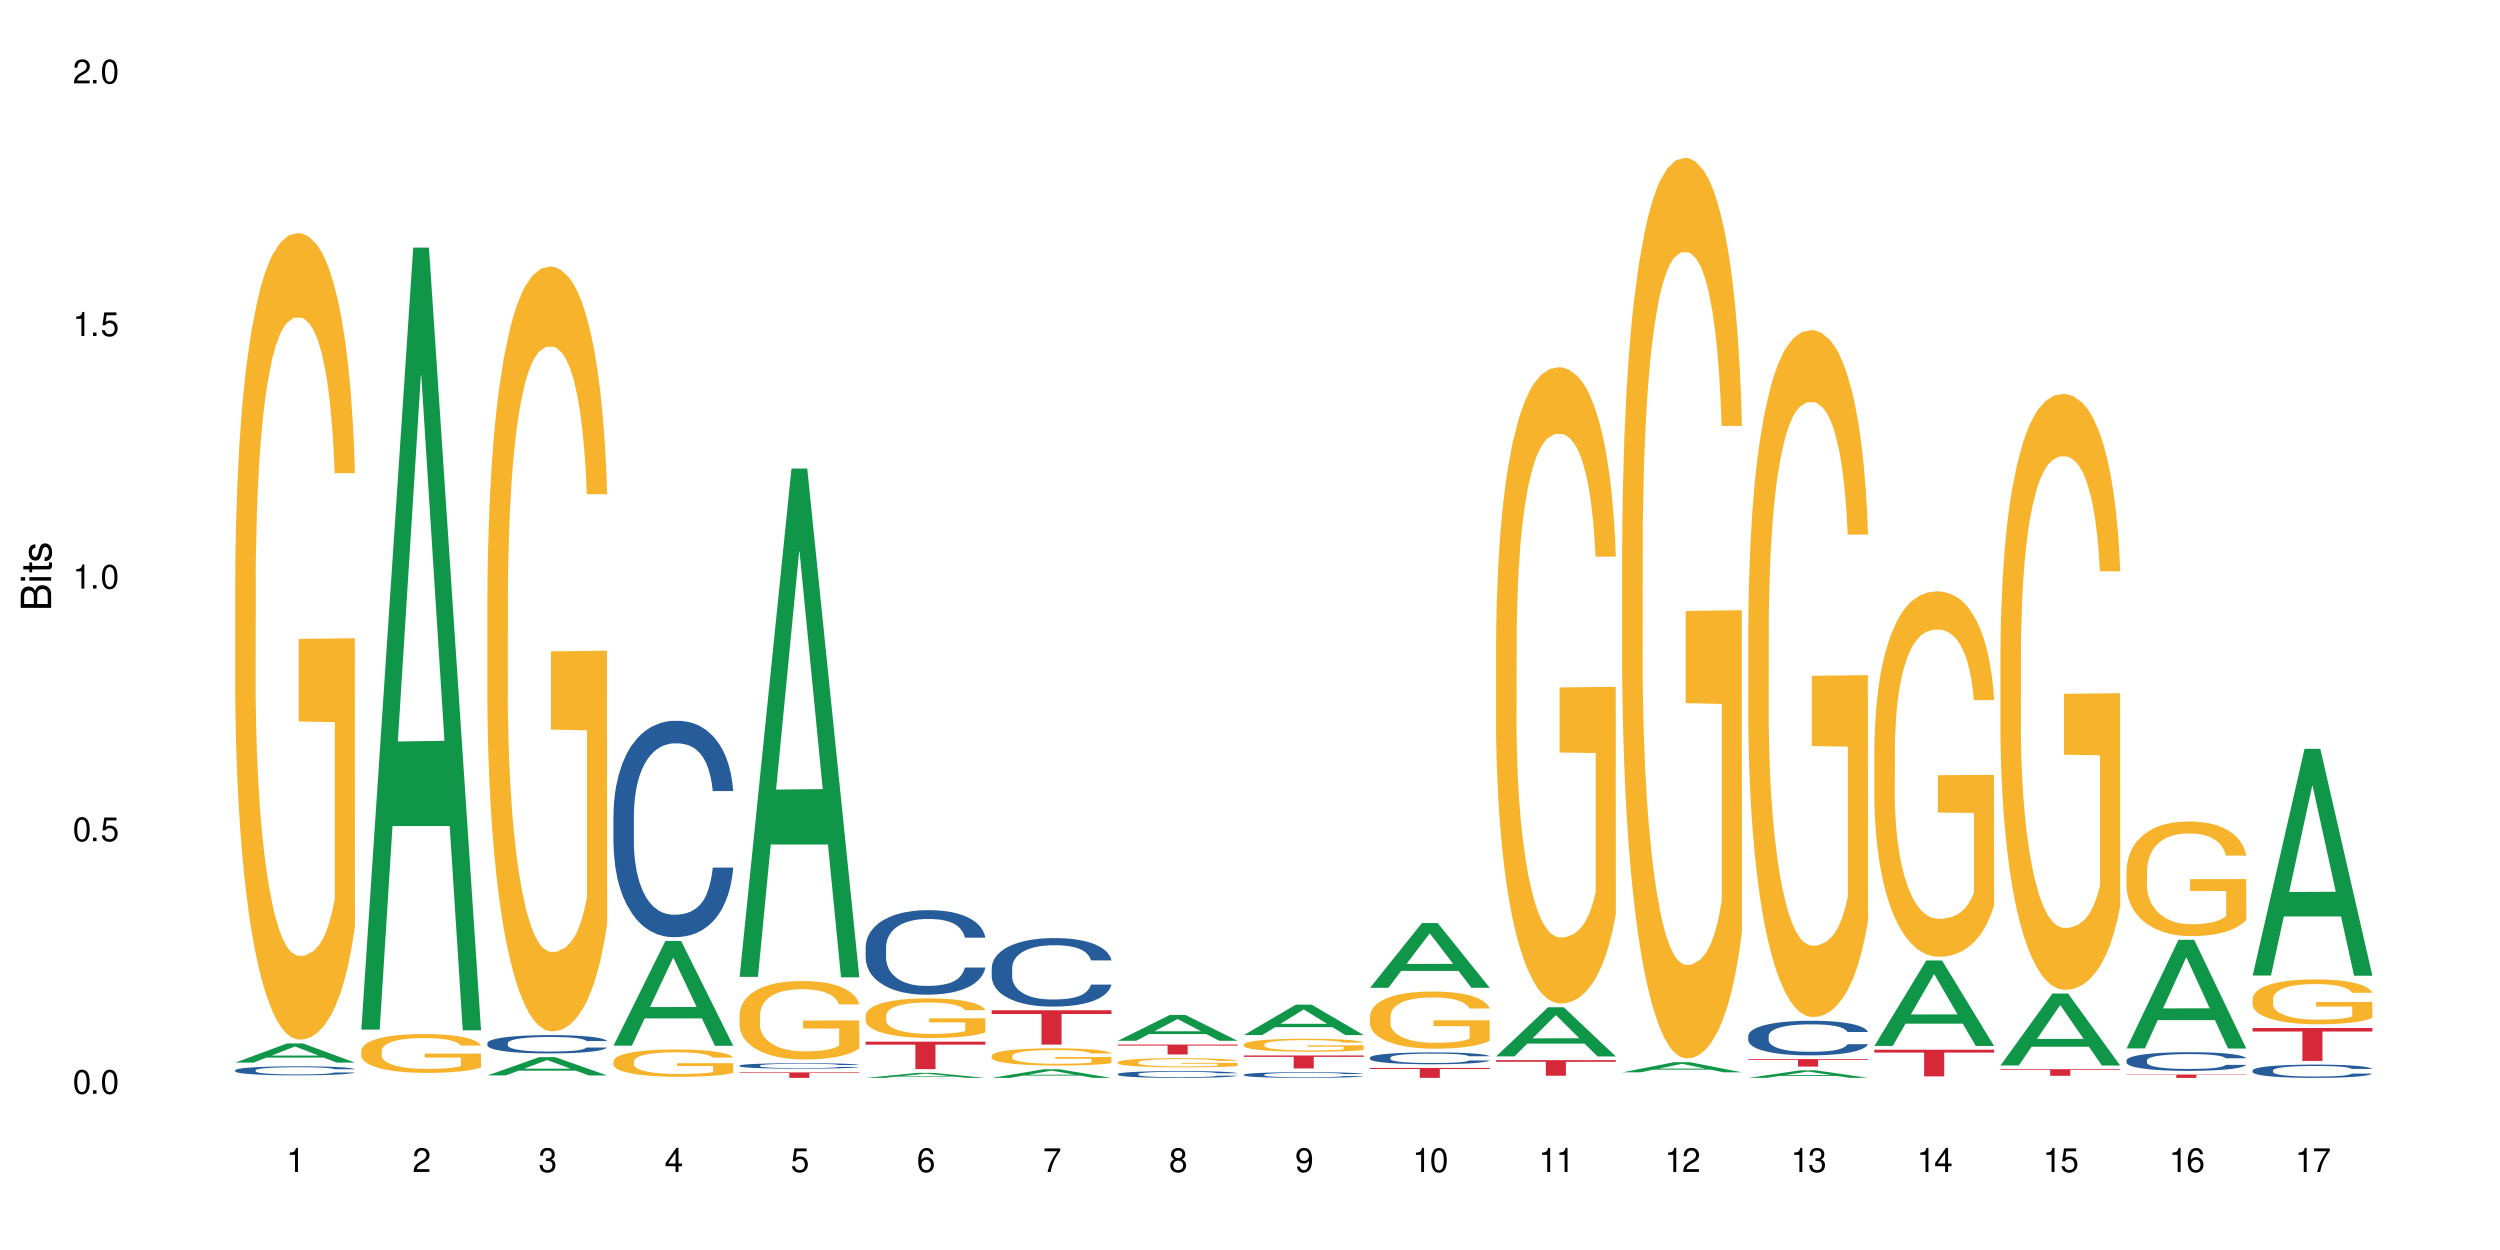 <?xml version="1.0" encoding="UTF-8"?>
<svg xmlns="http://www.w3.org/2000/svg" xmlns:xlink="http://www.w3.org/1999/xlink" width="720" height="360" viewBox="0 0 720 360">
<defs>
<g>
<g id="glyph-0-0">
</g>
<g id="glyph-0-1">
<path d="M 2.641 -6.938 C 2 -6.938 1.422 -6.656 1.078 -6.172 C 0.641 -5.562 0.406 -4.641 0.406 -3.359 C 0.406 -1.016 1.188 0.219 2.641 0.219 C 4.078 0.219 4.859 -1.016 4.859 -3.297 C 4.859 -4.641 4.656 -5.547 4.203 -6.172 C 3.844 -6.656 3.281 -6.938 2.641 -6.938 Z M 2.641 -6.188 C 3.547 -6.188 4 -5.25 4 -3.375 C 4 -1.406 3.562 -0.484 2.625 -0.484 C 1.734 -0.484 1.281 -1.438 1.281 -3.344 C 1.281 -5.25 1.734 -6.188 2.641 -6.188 Z M 2.641 -6.188 "/>
</g>
<g id="glyph-0-2">
<path d="M 1.828 -1 L 0.828 -1 L 0.828 0 L 1.828 0 Z M 1.828 -1 "/>
</g>
<g id="glyph-0-3">
<path d="M 4.562 -6.797 L 1.062 -6.797 L 0.547 -3.094 L 1.328 -3.094 C 1.719 -3.562 2.047 -3.734 2.578 -3.734 C 3.484 -3.734 4.062 -3.109 4.062 -2.094 C 4.062 -1.125 3.484 -0.531 2.578 -0.531 C 1.828 -0.531 1.375 -0.906 1.188 -1.672 L 0.328 -1.672 C 0.453 -1.109 0.547 -0.844 0.75 -0.594 C 1.125 -0.078 1.828 0.219 2.594 0.219 C 3.969 0.219 4.922 -0.781 4.922 -2.219 C 4.922 -3.562 4.031 -4.484 2.719 -4.484 C 2.25 -4.484 1.859 -4.359 1.469 -4.062 L 1.734 -5.969 L 4.562 -5.969 Z M 4.562 -6.797 "/>
</g>
<g id="glyph-0-4">
<path d="M 2.484 -4.938 L 2.484 0 L 3.328 0 L 3.328 -6.938 L 2.766 -6.938 C 2.469 -5.875 2.281 -5.734 0.984 -5.562 L 0.984 -4.938 Z M 2.484 -4.938 "/>
</g>
<g id="glyph-0-5">
<path d="M 4.859 -0.828 L 1.281 -0.828 C 1.359 -1.406 1.672 -1.781 2.5 -2.281 L 3.469 -2.828 C 4.406 -3.344 4.906 -4.062 4.906 -4.906 C 4.906 -5.484 4.672 -6.031 4.266 -6.406 C 3.859 -6.766 3.375 -6.938 2.719 -6.938 C 1.859 -6.938 1.219 -6.625 0.844 -6.031 C 0.609 -5.672 0.5 -5.234 0.484 -4.531 L 1.328 -4.531 C 1.359 -5.016 1.406 -5.281 1.531 -5.516 C 1.75 -5.938 2.188 -6.203 2.703 -6.203 C 3.469 -6.203 4.031 -5.641 4.031 -4.891 C 4.031 -4.344 3.719 -3.859 3.125 -3.516 L 2.234 -3 C 0.812 -2.172 0.406 -1.531 0.328 -0.016 L 4.859 -0.016 Z M 4.859 -0.828 "/>
</g>
<g id="glyph-0-6">
<path d="M 2.125 -3.188 L 2.578 -3.188 C 3.5 -3.188 3.984 -2.766 3.984 -1.922 C 3.984 -1.062 3.469 -0.531 2.594 -0.531 C 1.656 -0.531 1.203 -1 1.156 -2.016 L 0.312 -2.016 C 0.344 -1.453 0.438 -1.094 0.609 -0.781 C 0.953 -0.109 1.625 0.219 2.547 0.219 C 3.953 0.219 4.859 -0.625 4.859 -1.938 C 4.859 -2.828 4.516 -3.297 3.703 -3.594 C 4.344 -3.844 4.656 -4.328 4.656 -5.031 C 4.656 -6.219 3.875 -6.938 2.578 -6.938 C 1.203 -6.938 0.484 -6.172 0.453 -4.703 L 1.297 -4.703 C 1.312 -5.125 1.344 -5.359 1.453 -5.578 C 1.641 -5.969 2.062 -6.203 2.594 -6.203 C 3.344 -6.203 3.797 -5.75 3.797 -5 C 3.797 -4.516 3.609 -4.219 3.25 -4.047 C 3.016 -3.953 2.703 -3.922 2.125 -3.906 Z M 2.125 -3.188 "/>
</g>
<g id="glyph-0-7">
<path d="M 3.141 -1.672 L 3.141 0 L 3.984 0 L 3.984 -1.672 L 4.984 -1.672 L 4.984 -2.438 L 3.984 -2.438 L 3.984 -6.938 L 3.359 -6.938 L 0.266 -2.578 L 0.266 -1.672 Z M 3.141 -2.438 L 1 -2.438 L 3.141 -5.5 Z M 3.141 -2.438 "/>
</g>
<g id="glyph-0-8">
<path d="M 4.781 -5.125 C 4.609 -6.266 3.891 -6.938 2.844 -6.938 C 2.094 -6.938 1.422 -6.578 1.031 -5.953 C 0.594 -5.266 0.406 -4.422 0.406 -3.172 C 0.406 -2 0.578 -1.25 0.984 -0.641 C 1.359 -0.078 1.953 0.219 2.703 0.219 C 3.984 0.219 4.922 -0.75 4.922 -2.094 C 4.922 -3.375 4.062 -4.281 2.844 -4.281 C 2.172 -4.281 1.641 -4.031 1.281 -3.516 C 1.281 -5.234 1.828 -6.188 2.797 -6.188 C 3.391 -6.188 3.797 -5.797 3.938 -5.125 Z M 2.734 -3.531 C 3.547 -3.531 4.062 -2.953 4.062 -2.031 C 4.062 -1.156 3.484 -0.531 2.703 -0.531 C 1.922 -0.531 1.328 -1.188 1.328 -2.078 C 1.328 -2.938 1.906 -3.531 2.734 -3.531 Z M 2.734 -3.531 "/>
</g>
<g id="glyph-0-9">
<path d="M 4.984 -6.797 L 0.438 -6.797 L 0.438 -5.969 L 4.109 -5.969 C 2.5 -3.656 1.828 -2.234 1.328 0 L 2.219 0 C 2.594 -2.172 3.453 -4.047 4.984 -6.094 Z M 4.984 -6.797 "/>
</g>
<g id="glyph-0-10">
<path d="M 3.75 -3.656 C 4.469 -4.094 4.688 -4.438 4.688 -5.078 C 4.688 -6.172 3.844 -6.938 2.641 -6.938 C 1.438 -6.938 0.594 -6.172 0.594 -5.094 C 0.594 -4.438 0.812 -4.094 1.516 -3.656 C 0.734 -3.266 0.359 -2.703 0.359 -1.922 C 0.359 -0.656 1.281 0.219 2.641 0.219 C 3.984 0.219 4.922 -0.656 4.922 -1.922 C 4.922 -2.703 4.531 -3.266 3.75 -3.656 Z M 2.641 -6.188 C 3.359 -6.188 3.812 -5.75 3.812 -5.062 C 3.812 -4.406 3.344 -3.984 2.641 -3.984 C 1.922 -3.984 1.453 -4.406 1.453 -5.078 C 1.453 -5.75 1.922 -6.188 2.641 -6.188 Z M 2.641 -3.266 C 3.484 -3.266 4.062 -2.719 4.062 -1.906 C 4.062 -1.078 3.484 -0.531 2.625 -0.531 C 1.797 -0.531 1.219 -1.094 1.219 -1.906 C 1.219 -2.719 1.781 -3.266 2.641 -3.266 Z M 2.641 -3.266 "/>
</g>
<g id="glyph-0-11">
<path d="M 0.516 -1.578 C 0.672 -0.453 1.406 0.219 2.438 0.219 C 3.188 0.219 3.859 -0.141 4.266 -0.766 C 4.688 -1.453 4.891 -2.297 4.891 -3.547 C 4.891 -4.719 4.703 -5.453 4.312 -6.078 C 3.938 -6.641 3.344 -6.938 2.594 -6.938 C 1.297 -6.938 0.359 -5.969 0.359 -4.625 C 0.359 -3.344 1.234 -2.453 2.453 -2.453 C 3.094 -2.453 3.578 -2.672 4.016 -3.203 C 4 -1.484 3.469 -0.531 2.5 -0.531 C 1.906 -0.531 1.484 -0.906 1.359 -1.578 Z M 2.578 -6.203 C 3.375 -6.203 3.969 -5.531 3.969 -4.641 C 3.969 -3.797 3.391 -3.188 2.547 -3.188 C 1.734 -3.188 1.234 -3.766 1.234 -4.688 C 1.234 -5.562 1.797 -6.203 2.578 -6.203 Z M 2.578 -6.203 "/>
</g>
<g id="glyph-1-0">
</g>
<g id="glyph-1-1">
<path d="M 0 -0.953 L 0 -4.891 C 0 -5.719 -0.234 -6.344 -0.734 -6.797 C -1.188 -7.234 -1.812 -7.469 -2.5 -7.469 C -3.547 -7.469 -4.188 -7 -4.625 -5.875 C -4.984 -6.688 -5.625 -7.094 -6.531 -7.094 C -7.172 -7.094 -7.734 -6.859 -8.141 -6.391 C -8.562 -5.922 -8.75 -5.344 -8.75 -4.5 L -8.75 -0.953 Z M -4.984 -2.062 L -7.766 -2.062 L -7.766 -4.219 C -7.766 -4.844 -7.688 -5.203 -7.453 -5.5 C -7.219 -5.812 -6.859 -5.969 -6.375 -5.969 C -5.891 -5.969 -5.531 -5.812 -5.297 -5.5 C -5.062 -5.203 -4.984 -4.844 -4.984 -4.219 Z M -0.984 -2.062 L -4 -2.062 L -4 -4.781 C -4 -5.766 -3.438 -6.359 -2.484 -6.359 C -1.547 -6.359 -0.984 -5.766 -0.984 -4.781 Z M -0.984 -2.062 "/>
</g>
<g id="glyph-1-2">
<path d="M -6.281 -1.797 L -6.281 -0.797 L 0 -0.797 L 0 -1.797 Z M -8.75 -1.797 L -8.75 -0.797 L -7.484 -0.797 L -7.484 -1.797 Z M -8.75 -1.797 "/>
</g>
<g id="glyph-1-3">
<path d="M -6.281 -3.047 L -6.281 -2.016 L -8.016 -2.016 L -8.016 -1.016 L -6.281 -1.016 L -6.281 -0.172 L -5.469 -0.172 L -5.469 -1.016 L -0.719 -1.016 C -0.078 -1.016 0.281 -1.453 0.281 -2.234 C 0.281 -2.5 0.25 -2.719 0.188 -3.047 L -0.641 -3.047 C -0.609 -2.906 -0.594 -2.766 -0.594 -2.562 C -0.594 -2.141 -0.719 -2.016 -1.156 -2.016 L -5.469 -2.016 L -5.469 -3.047 Z M -6.281 -3.047 "/>
</g>
<g id="glyph-1-4">
<path d="M -4.531 -5.25 C -5.766 -5.25 -6.469 -4.422 -6.469 -2.969 C -6.469 -1.516 -5.719 -0.562 -4.547 -0.562 C -3.562 -0.562 -3.094 -1.062 -2.734 -2.562 L -2.516 -3.484 C -2.344 -4.188 -2.094 -4.469 -1.641 -4.469 C -1.047 -4.469 -0.641 -3.875 -0.641 -3 C -0.641 -2.453 -0.797 -2 -1.062 -1.75 C -1.25 -1.594 -1.422 -1.531 -1.875 -1.469 L -1.875 -0.406 C -0.422 -0.453 0.281 -1.266 0.281 -2.922 C 0.281 -4.5 -0.5 -5.516 -1.719 -5.516 C -2.656 -5.516 -3.172 -4.984 -3.469 -3.734 L -3.703 -2.766 C -3.891 -1.953 -4.156 -1.609 -4.594 -1.609 C -5.188 -1.609 -5.547 -2.125 -5.547 -2.938 C -5.547 -3.75 -5.203 -4.172 -4.531 -4.203 Z M -4.531 -5.25 "/>
</g>
</g>
</defs>
<rect x="-72" y="-36" width="864" height="432" fill="rgb(100%, 100%, 100%)" fill-opacity="1"/>
<path fill-rule="nonzero" fill="rgb(6.275%, 58.824%, 28.235%)" fill-opacity="1" d="M 67.73 306.027 L 67.77 306.023 L 82.695 300.5 L 87.227 300.5 L 102.23 306.031 L 96.957 306.031 L 93.199 304.59 L 76.723 304.59 L 73.039 306.027 L 67.73 306.027 L 78.309 303.992 L 91.688 303.984 L 85.016 301.402 L 84.941 301.398 L 84.871 301.414 L 78.273 303.984 L 78.309 303.992 Z M 67.73 306.027 "/>
<path fill-rule="nonzero" fill="rgb(14.51%, 36.078%, 60%)" fill-opacity="1" d="M 67.73 308.23 L 67.773 308.227 L 67.773 308.168 L 67.898 308.078 L 68.195 307.965 L 68.488 307.887 L 69.246 307.746 L 70.297 307.609 L 71.391 307.508 L 72.191 307.445 L 72.906 307.398 L 74.547 307.309 L 75.598 307.266 L 76.734 307.223 L 78.121 307.184 L 79.133 307.16 L 81.402 307.121 L 83.086 307.105 L 84.391 307.098 L 87.211 307.098 L 88.891 307.105 L 90.113 307.117 L 91.457 307.137 L 92.594 307.16 L 94.57 307.211 L 96.34 307.277 L 97.137 307.316 L 98.402 307.391 L 99.367 307.461 L 100.043 307.523 L 100.797 307.609 L 101.473 307.719 L 101.977 307.84 L 102.23 307.941 L 96.34 307.941 L 96.043 307.848 L 95.707 307.773 L 95.078 307.676 L 94.445 307.605 L 93.562 307.539 L 92.762 307.492 L 91.668 307.445 L 90.703 307.418 L 89.691 307.398 L 88.723 307.383 L 86.875 307.367 L 84.727 307.367 L 83.93 307.375 L 82.289 307.391 L 81.402 307.41 L 80.141 307.441 L 79.258 307.473 L 78.207 307.52 L 77.492 307.562 L 76.609 307.621 L 75.977 307.676 L 75.262 307.758 L 74.84 307.816 L 74.461 307.883 L 74.125 307.961 L 73.875 308.043 L 73.703 308.133 L 73.621 308.219 L 73.621 308.586 L 73.703 308.672 L 73.914 308.77 L 74.461 308.918 L 75.262 309.043 L 76.188 309.141 L 77.07 309.215 L 77.574 309.246 L 78.25 309.285 L 79.301 309.332 L 80.816 309.379 L 81.699 309.398 L 83.043 309.418 L 84.434 309.43 L 86.285 309.43 L 87.926 309.418 L 89.02 309.406 L 90.156 309.387 L 91.711 309.348 L 92.68 309.309 L 93.52 309.266 L 94.152 309.219 L 94.57 309.18 L 95.203 309.105 L 95.707 309.027 L 96.086 308.941 L 96.34 308.863 L 102.23 308.863 L 101.977 308.957 L 101.598 309.051 L 101.219 309.117 L 100.629 309.203 L 99.957 309.277 L 98.988 309.359 L 98.191 309.414 L 97.137 309.473 L 96.172 309.52 L 95.117 309.559 L 93.562 309.605 L 92.551 309.629 L 91.457 309.652 L 90.156 309.672 L 88.516 309.688 L 86.746 309.695 L 85.105 309.699 L 83.34 309.695 L 82.035 309.684 L 80.309 309.664 L 78.164 309.621 L 76.609 309.574 L 75.387 309.531 L 74.336 309.484 L 73.156 309.418 L 71.645 309.312 L 70.719 309.234 L 70.086 309.168 L 69.371 309.074 L 68.867 308.988 L 68.277 308.855 L 67.855 308.688 L 67.73 308.559 Z M 67.73 308.23 "/>
<path fill-rule="nonzero" fill="rgb(96.863%, 70.196%, 16.863%)" fill-opacity="1" d="M 67.73 166.613 L 67.773 166.402 L 67.773 162.156 L 67.941 152.609 L 68.363 139.457 L 68.91 128.633 L 69.496 120.148 L 69.875 115.691 L 70.508 109.328 L 71.055 104.66 L 72.441 95.109 L 74.211 86.199 L 75.176 82.379 L 76.27 78.773 L 77.828 74.742 L 78.543 73.258 L 80.73 69.863 L 83.215 67.742 L 85.949 67.105 L 87.211 67.316 L 88.934 68.164 L 91.289 70.5 L 92.637 72.621 L 93.688 74.742 L 94.781 77.5 L 96.129 81.746 L 97.391 86.836 L 98.402 91.93 L 99.41 98.293 L 100.25 105.082 L 100.965 112.508 L 101.598 121.422 L 101.977 128.848 L 102.23 136.273 L 96.383 136.273 L 96.043 128.848 L 95.664 123.117 L 95.035 116.117 L 94.402 111.023 L 93.773 106.992 L 92.594 101.477 L 91.586 98.082 L 90.324 95.109 L 89.102 93.203 L 87.715 91.93 L 86.875 91.504 L 84.645 91.504 L 82.625 92.988 L 81.445 94.688 L 80.605 96.383 L 79.426 99.566 L 78.711 102.113 L 78.289 103.809 L 77.027 110.387 L 76.188 116.328 L 75.723 120.359 L 75.137 126.727 L 74.715 132.453 L 74.25 140.941 L 74 147.305 L 73.664 161.734 L 73.621 199.926 L 73.746 207.988 L 74 216.688 L 74.336 224.324 L 74.84 232.387 L 75.348 238.539 L 76.23 246.816 L 76.988 252.332 L 77.574 255.938 L 78.711 261.668 L 79.176 263.578 L 80.27 267.395 L 81.402 270.367 L 82.793 272.914 L 83.844 274.188 L 85.527 275.246 L 87.672 275.246 L 90.195 273.973 L 91.797 272.277 L 92.891 270.578 L 93.605 269.094 L 94.488 266.758 L 95.117 264.637 L 95.707 262.305 L 96.422 258.695 L 96.422 207.988 L 86.031 207.777 L 86.031 184.012 L 102.188 183.801 L 102.23 266.758 L 101.344 272.488 L 100.25 278.004 L 99.199 282.25 L 98.105 285.855 L 96.551 289.887 L 95.289 292.434 L 93.352 295.402 L 91.586 297.312 L 89.734 298.586 L 88.094 299.223 L 86.156 299.434 L 84.434 299.012 L 82.582 297.738 L 81.109 296.039 L 79.762 293.918 L 78.418 291.16 L 76.734 286.703 L 75.641 283.098 L 74.504 278.641 L 73.367 273.336 L 72.359 267.609 L 71.688 263.152 L 71.012 258.062 L 70.297 251.695 L 69.625 244.48 L 69.121 237.902 L 68.656 230.477 L 68.32 223.477 L 67.984 213.93 L 67.816 206.289 L 67.73 199.711 Z M 67.73 166.613 "/>
<path fill-rule="nonzero" fill="rgb(6.275%, 58.824%, 28.235%)" fill-opacity="1" d="M 104.043 296.531 L 104.082 296.316 L 119.008 71.312 L 123.543 71.312 L 138.543 296.742 L 133.273 296.742 L 129.512 237.898 L 113.039 237.898 L 109.352 296.531 L 104.043 296.531 L 114.621 213.555 L 128 213.344 L 121.332 108.145 L 121.258 107.934 L 121.184 108.566 L 114.586 213.344 L 114.621 213.555 Z M 104.043 296.531 "/>
<path fill-rule="nonzero" fill="rgb(96.863%, 70.196%, 16.863%)" fill-opacity="1" d="M 104.043 302.598 L 104.086 302.586 L 104.086 302.383 L 104.254 301.922 L 104.676 301.289 L 105.223 300.77 L 105.812 300.359 L 106.191 300.145 L 106.82 299.84 L 107.367 299.613 L 108.758 299.152 L 110.523 298.727 L 111.492 298.543 L 112.586 298.367 L 114.141 298.172 L 114.855 298.102 L 117.043 297.938 L 119.527 297.836 L 122.262 297.805 L 123.523 297.816 L 125.25 297.855 L 127.605 297.969 L 128.949 298.07 L 130.004 298.172 L 131.098 298.305 L 132.441 298.512 L 133.703 298.758 L 134.715 299 L 135.723 299.309 L 136.566 299.633 L 137.281 299.992 L 137.91 300.422 L 138.289 300.777 L 138.543 301.137 L 132.695 301.137 L 132.359 300.777 L 131.98 300.504 L 131.348 300.164 L 130.719 299.922 L 130.086 299.727 L 128.91 299.461 L 127.898 299.297 L 126.637 299.152 L 125.418 299.062 L 124.027 299 L 123.188 298.98 L 120.957 298.98 L 118.938 299.051 L 117.758 299.133 L 116.918 299.215 L 115.738 299.367 L 115.023 299.492 L 114.605 299.574 L 113.344 299.891 L 112.5 300.176 L 112.039 300.371 L 111.449 300.676 L 111.027 300.953 L 110.566 301.359 L 110.312 301.668 L 109.977 302.363 L 109.934 304.199 L 110.062 304.59 L 110.312 305.008 L 110.648 305.375 L 111.156 305.762 L 111.66 306.059 L 112.543 306.457 L 113.301 306.723 L 113.891 306.898 L 115.023 307.172 L 115.488 307.266 L 116.582 307.449 L 117.719 307.59 L 119.105 307.715 L 120.156 307.777 L 121.84 307.828 L 123.984 307.828 L 126.512 307.766 L 128.109 307.684 L 129.203 307.602 L 129.918 307.531 L 130.801 307.418 L 131.434 307.316 L 132.023 307.203 L 132.738 307.031 L 132.738 304.59 L 122.344 304.578 L 122.344 303.434 L 138.5 303.426 L 138.543 307.418 L 137.66 307.695 L 136.566 307.961 L 135.512 308.164 L 134.418 308.336 L 132.863 308.531 L 131.602 308.652 L 129.664 308.797 L 127.898 308.891 L 126.047 308.949 L 124.406 308.98 L 122.473 308.992 L 120.746 308.969 L 118.895 308.91 L 117.422 308.828 L 116.078 308.727 L 114.73 308.594 L 113.047 308.379 L 111.953 308.203 L 110.816 307.988 L 109.684 307.734 L 108.672 307.457 L 108 307.246 L 107.324 307 L 106.609 306.691 L 105.938 306.344 L 105.434 306.027 L 104.969 305.672 L 104.633 305.336 L 104.297 304.875 L 104.129 304.508 L 104.043 304.191 Z M 104.043 302.598 "/>
<path fill-rule="nonzero" fill="rgb(6.275%, 58.824%, 28.235%)" fill-opacity="1" d="M 140.359 309.723 L 140.395 309.719 L 155.32 304.453 L 159.855 304.453 L 174.855 309.727 L 169.586 309.727 L 165.828 308.352 L 149.352 308.352 L 145.664 309.723 L 140.359 309.723 L 150.938 307.781 L 164.316 307.777 L 157.645 305.316 L 157.57 305.309 L 157.496 305.324 L 150.898 307.777 L 150.938 307.781 Z M 140.359 309.723 "/>
<path fill-rule="nonzero" fill="rgb(14.51%, 36.078%, 60%)" fill-opacity="1" d="M 140.359 300.41 L 140.398 300.406 L 140.398 300.289 L 140.527 300.105 L 140.82 299.875 L 141.117 299.715 L 141.871 299.43 L 142.926 299.156 L 144.02 298.945 L 144.816 298.82 L 145.531 298.723 L 147.172 298.543 L 148.227 298.453 L 149.359 298.371 L 150.75 298.289 L 151.758 298.242 L 154.031 298.164 L 155.715 298.129 L 157.02 298.113 L 159.836 298.113 L 161.52 298.133 L 162.738 298.16 L 164.086 298.195 L 165.223 298.242 L 167.199 298.348 L 168.965 298.48 L 169.766 298.559 L 171.027 298.707 L 171.996 298.852 L 172.668 298.977 L 173.426 299.156 L 174.098 299.375 L 174.605 299.621 L 174.855 299.828 L 168.965 299.828 L 168.672 299.633 L 168.336 299.484 L 167.703 299.285 L 167.074 299.148 L 166.191 299.008 L 165.391 298.914 L 164.297 298.824 L 163.328 298.766 L 162.32 298.723 L 161.352 298.695 L 159.5 298.664 L 157.355 298.664 L 156.555 298.676 L 154.914 298.715 L 154.031 298.746 L 152.77 298.812 L 151.887 298.875 L 150.832 298.973 L 150.117 299.055 L 149.234 299.18 L 148.605 299.293 L 147.891 299.449 L 147.469 299.57 L 147.09 299.707 L 146.754 299.863 L 146.5 300.035 L 146.332 300.211 L 146.25 300.387 L 146.25 301.133 L 146.332 301.305 L 146.543 301.508 L 147.09 301.805 L 147.891 302.059 L 148.812 302.262 L 149.699 302.406 L 150.203 302.473 L 150.875 302.551 L 151.926 302.648 L 153.441 302.742 L 154.324 302.781 L 155.672 302.82 L 157.059 302.84 L 158.91 302.84 L 160.551 302.82 L 161.645 302.797 L 162.781 302.758 L 164.34 302.676 L 165.305 302.598 L 166.148 302.508 L 166.777 302.414 L 167.199 302.34 L 167.832 302.188 L 168.336 302.023 L 168.715 301.855 L 168.965 301.691 L 174.855 301.691 L 174.605 301.887 L 174.227 302.074 L 173.848 302.215 L 173.258 302.383 L 172.586 302.531 L 171.617 302.699 L 170.816 302.812 L 169.766 302.93 L 168.797 303.023 L 167.746 303.105 L 166.191 303.203 L 165.18 303.25 L 164.086 303.293 L 162.781 303.332 L 161.141 303.363 L 159.375 303.383 L 157.734 303.391 L 155.965 303.379 L 154.664 303.359 L 152.938 303.316 L 150.793 303.23 L 149.234 303.137 L 148.016 303.047 L 146.965 302.949 L 145.785 302.82 L 144.27 302.609 L 143.344 302.445 L 142.715 302.309 L 142 302.121 L 141.492 301.953 L 140.906 301.684 L 140.484 301.34 L 140.359 301.074 Z M 140.359 300.41 "/>
<path fill-rule="nonzero" fill="rgb(96.863%, 70.196%, 16.863%)" fill-opacity="1" d="M 140.359 171.102 L 140.398 170.898 L 140.398 166.875 L 140.57 157.82 L 140.988 145.348 L 141.535 135.086 L 142.125 127.039 L 142.504 122.812 L 143.137 116.777 L 143.684 112.352 L 145.07 103.297 L 146.836 94.848 L 147.805 91.223 L 148.898 87.805 L 150.457 83.98 L 151.172 82.574 L 153.359 79.352 L 155.84 77.34 L 158.574 76.738 L 159.836 76.938 L 161.562 77.742 L 163.918 79.957 L 165.266 81.969 L 166.316 83.98 L 167.41 86.598 L 168.754 90.621 L 170.02 95.449 L 171.027 100.277 L 172.039 106.312 L 172.879 112.754 L 173.594 119.793 L 174.227 128.246 L 174.605 135.285 L 174.855 142.328 L 169.008 142.328 L 168.672 135.285 L 168.293 129.855 L 167.66 123.215 L 167.031 118.387 L 166.398 114.562 L 165.223 109.332 L 164.211 106.113 L 162.949 103.297 L 161.73 101.484 L 160.34 100.277 L 159.5 99.875 L 157.27 99.875 L 155.25 101.285 L 154.074 102.895 L 153.23 104.504 L 152.055 107.52 L 151.34 109.938 L 150.918 111.547 L 149.656 117.781 L 148.812 123.418 L 148.352 127.238 L 147.762 133.273 L 147.344 138.707 L 146.879 146.754 L 146.625 152.793 L 146.289 166.473 L 146.25 202.688 L 146.375 210.336 L 146.625 218.582 L 146.965 225.828 L 147.469 233.473 L 147.973 239.309 L 148.855 247.152 L 149.613 252.383 L 150.203 255.805 L 151.34 261.238 L 151.801 263.047 L 152.895 266.668 L 154.031 269.488 L 155.418 271.902 L 156.473 273.109 L 158.152 274.113 L 160.301 274.113 L 162.824 272.906 L 164.422 271.297 L 165.516 269.688 L 166.23 268.281 L 167.113 266.066 L 167.746 264.055 L 168.336 261.84 L 169.051 258.422 L 169.051 210.336 L 158.66 210.133 L 158.66 187.598 L 174.812 187.398 L 174.855 266.066 L 173.973 271.5 L 172.879 276.73 L 171.828 280.754 L 170.734 284.176 L 169.176 287.996 L 167.914 290.41 L 165.98 293.227 L 164.211 295.039 L 162.359 296.246 L 160.719 296.848 L 158.785 297.051 L 157.059 296.648 L 155.211 295.441 L 153.738 293.832 L 152.391 291.82 L 151.043 289.203 L 149.359 284.98 L 148.266 281.559 L 147.133 277.332 L 145.996 272.305 L 144.984 266.871 L 144.312 262.645 L 143.641 257.816 L 142.926 251.781 L 142.25 244.941 L 141.746 238.703 L 141.285 231.66 L 140.945 225.023 L 140.609 215.969 L 140.441 208.723 L 140.359 202.488 Z M 140.359 171.102 "/>
<path fill-rule="nonzero" fill="rgb(6.275%, 58.824%, 28.235%)" fill-opacity="1" d="M 176.672 301.156 L 176.707 301.129 L 191.637 270.98 L 196.168 270.98 L 211.168 301.188 L 205.898 301.188 L 202.141 293.301 L 185.664 293.301 L 181.98 301.156 L 176.672 301.156 L 187.25 290.039 L 200.629 290.012 L 193.957 275.914 L 193.883 275.887 L 193.809 275.973 L 187.211 290.012 L 187.25 290.039 Z M 176.672 301.156 "/>
<path fill-rule="nonzero" fill="rgb(14.51%, 36.078%, 60%)" fill-opacity="1" d="M 176.672 234.719 L 176.715 234.66 L 176.715 233.297 L 176.84 231.129 L 177.133 228.398 L 177.43 226.516 L 178.188 223.156 L 179.238 219.91 L 180.332 217.406 L 181.133 215.926 L 181.848 214.785 L 183.488 212.68 L 184.539 211.598 L 185.676 210.629 L 187.062 209.66 L 188.074 209.09 L 190.344 208.18 L 192.027 207.781 L 193.332 207.609 L 196.152 207.609 L 197.832 207.836 L 199.055 208.121 L 200.398 208.578 L 201.535 209.09 L 203.512 210.344 L 205.281 211.938 L 206.078 212.848 L 207.34 214.613 L 208.309 216.324 L 208.98 217.805 L 209.738 219.91 L 210.414 222.473 L 210.918 225.379 L 211.168 227.828 L 205.281 227.828 L 204.984 225.551 L 204.648 223.785 L 204.02 221.449 L 203.387 219.797 L 202.504 218.145 L 201.703 217.062 L 200.609 215.98 L 199.641 215.297 L 198.633 214.785 L 197.664 214.445 L 195.812 214.102 L 193.668 214.102 L 192.867 214.215 L 191.227 214.672 L 190.344 215.07 L 189.082 215.867 L 188.199 216.609 L 187.148 217.746 L 186.434 218.715 L 185.547 220.195 L 184.918 221.504 L 184.203 223.387 L 183.781 224.809 L 183.402 226.402 L 183.066 228.281 L 182.812 230.277 L 182.645 232.383 L 182.562 234.434 L 182.562 243.262 L 182.645 245.312 L 182.855 247.703 L 183.402 251.18 L 184.203 254.195 L 185.129 256.59 L 186.012 258.297 L 186.516 259.094 L 187.188 260.008 L 188.242 261.145 L 189.754 262.285 L 190.641 262.738 L 191.984 263.195 L 193.375 263.422 L 195.227 263.422 L 196.867 263.195 L 197.961 262.91 L 199.094 262.457 L 200.652 261.488 L 201.621 260.574 L 202.461 259.492 L 203.094 258.41 L 203.512 257.5 L 204.145 255.734 L 204.648 253.797 L 205.027 251.805 L 205.281 249.867 L 211.168 249.867 L 210.918 252.148 L 210.539 254.367 L 210.16 256.02 L 209.57 258.012 L 208.898 259.777 L 207.93 261.773 L 207.133 263.082 L 206.078 264.504 L 205.113 265.586 L 204.059 266.555 L 202.504 267.695 L 201.492 268.266 L 200.398 268.777 L 199.094 269.234 L 197.453 269.633 L 195.688 269.859 L 194.047 269.914 L 192.281 269.801 L 190.977 269.574 L 189.25 269.062 L 187.105 268.035 L 185.547 266.953 L 184.328 265.871 L 183.277 264.734 L 182.098 263.195 L 180.586 260.691 L 179.66 258.754 L 179.027 257.16 L 178.312 254.938 L 177.809 252.945 L 177.219 249.754 L 176.797 245.711 L 176.672 242.578 Z M 176.672 234.719 "/>
<path fill-rule="nonzero" fill="rgb(96.863%, 70.196%, 16.863%)" fill-opacity="1" d="M 176.672 305.621 L 176.715 305.613 L 176.715 305.469 L 176.883 305.148 L 177.305 304.703 L 177.852 304.336 L 178.438 304.047 L 178.816 303.895 L 179.449 303.68 L 179.996 303.523 L 181.383 303.199 L 183.152 302.898 L 184.117 302.77 L 185.211 302.645 L 186.77 302.508 L 187.484 302.457 L 189.672 302.344 L 192.152 302.273 L 194.887 302.25 L 196.152 302.258 L 197.875 302.285 L 200.23 302.367 L 201.578 302.438 L 202.629 302.508 L 203.723 302.602 L 205.07 302.746 L 206.332 302.918 L 207.34 303.09 L 208.352 303.309 L 209.191 303.535 L 209.906 303.789 L 210.539 304.09 L 210.918 304.344 L 211.168 304.594 L 205.32 304.594 L 204.984 304.344 L 204.605 304.148 L 203.977 303.91 L 203.344 303.738 L 202.715 303.602 L 201.535 303.414 L 200.527 303.301 L 199.266 303.199 L 198.043 303.133 L 196.656 303.09 L 195.812 303.078 L 193.586 303.078 L 191.566 303.129 L 190.387 303.184 L 189.547 303.242 L 188.367 303.352 L 187.652 303.438 L 187.23 303.492 L 185.969 303.715 L 185.129 303.918 L 184.664 304.055 L 184.078 304.27 L 183.656 304.465 L 183.191 304.75 L 182.941 304.969 L 182.605 305.457 L 182.562 306.75 L 182.688 307.023 L 182.941 307.316 L 183.277 307.574 L 183.781 307.848 L 184.285 308.059 L 185.172 308.34 L 185.926 308.523 L 186.516 308.648 L 187.652 308.84 L 188.113 308.906 L 189.207 309.035 L 190.344 309.137 L 191.734 309.223 L 192.785 309.266 L 194.469 309.301 L 196.613 309.301 L 199.137 309.258 L 200.734 309.199 L 201.828 309.145 L 202.547 309.094 L 203.43 309.012 L 204.059 308.941 L 204.648 308.863 L 205.363 308.742 L 205.363 307.023 L 194.973 307.016 L 194.973 306.211 L 211.129 306.203 L 211.168 309.012 L 210.285 309.207 L 209.191 309.395 L 208.141 309.539 L 207.047 309.66 L 205.488 309.797 L 204.227 309.883 L 202.293 309.984 L 200.527 310.047 L 198.676 310.09 L 197.035 310.113 L 195.098 310.121 L 193.375 310.105 L 191.523 310.062 L 190.051 310.004 L 188.703 309.934 L 187.359 309.84 L 185.676 309.688 L 184.582 309.566 L 183.445 309.418 L 182.309 309.238 L 181.301 309.043 L 180.625 308.891 L 179.953 308.719 L 179.238 308.504 L 178.566 308.258 L 178.059 308.035 L 177.598 307.785 L 177.262 307.547 L 176.926 307.223 L 176.758 306.965 L 176.672 306.742 Z M 176.672 305.621 "/>
<path fill-rule="nonzero" fill="rgb(6.275%, 58.824%, 28.235%)" fill-opacity="1" d="M 212.984 281.336 L 213.023 281.199 L 227.949 134.93 L 232.484 134.93 L 247.484 281.477 L 242.211 281.477 L 238.453 243.223 L 221.977 243.223 L 218.293 281.336 L 212.984 281.336 L 223.562 227.398 L 236.941 227.262 L 230.27 158.875 L 230.199 158.734 L 230.125 159.148 L 223.527 227.262 L 223.562 227.398 Z M 212.984 281.336 "/>
<path fill-rule="nonzero" fill="rgb(14.51%, 36.078%, 60%)" fill-opacity="1" d="M 212.984 306.887 L 213.027 306.887 L 213.027 306.852 L 213.152 306.797 L 213.449 306.727 L 213.742 306.68 L 214.5 306.594 L 215.551 306.512 L 216.645 306.449 L 217.445 306.41 L 218.16 306.383 L 219.801 306.328 L 220.852 306.301 L 221.988 306.277 L 223.375 306.25 L 224.387 306.238 L 226.66 306.215 L 228.34 306.203 L 229.645 306.199 L 232.465 306.199 L 234.148 306.207 L 235.367 306.211 L 236.715 306.223 L 237.848 306.238 L 239.828 306.27 L 241.594 306.309 L 242.395 306.332 L 243.656 306.379 L 244.621 306.422 L 245.297 306.457 L 246.055 306.512 L 246.727 306.578 L 247.23 306.652 L 247.484 306.715 L 241.594 306.715 L 241.301 306.656 L 240.961 306.609 L 240.332 306.551 L 239.699 306.508 L 238.816 306.469 L 238.016 306.441 L 236.922 306.414 L 235.957 306.395 L 234.945 306.383 L 233.98 306.375 L 232.129 306.363 L 229.98 306.363 L 229.184 306.367 L 227.543 306.379 L 226.66 306.391 L 225.395 306.41 L 224.512 306.43 L 223.461 306.457 L 222.746 306.48 L 221.863 306.52 L 221.23 306.551 L 220.516 306.602 L 220.094 306.637 L 219.715 306.676 L 219.379 306.727 L 219.129 306.777 L 218.961 306.828 L 218.875 306.883 L 218.875 307.105 L 218.961 307.156 L 219.168 307.219 L 219.715 307.309 L 220.516 307.383 L 221.441 307.445 L 222.324 307.488 L 222.828 307.508 L 223.504 307.531 L 224.555 307.562 L 226.07 307.59 L 226.953 307.602 L 228.301 307.613 L 229.688 307.617 L 231.539 307.617 L 233.18 307.613 L 234.273 307.605 L 235.41 307.594 L 236.965 307.57 L 237.934 307.547 L 238.773 307.52 L 239.406 307.492 L 239.828 307.469 L 240.457 307.422 L 240.961 307.375 L 241.34 307.324 L 241.594 307.273 L 247.484 307.273 L 247.23 307.332 L 246.852 307.387 L 246.473 307.43 L 245.883 307.48 L 245.211 307.527 L 244.242 307.578 L 243.445 307.609 L 242.395 307.645 L 241.426 307.672 L 240.375 307.699 L 238.816 307.727 L 237.809 307.742 L 236.715 307.754 L 235.41 307.766 L 233.77 307.777 L 232 307.781 L 230.359 307.785 L 228.594 307.781 L 227.289 307.773 L 225.566 307.762 L 223.418 307.734 L 221.863 307.707 L 220.641 307.68 L 219.59 307.652 L 218.414 307.613 L 216.898 307.551 L 215.973 307.5 L 215.34 307.461 L 214.625 307.402 L 214.121 307.352 L 213.531 307.27 L 213.113 307.168 L 212.984 307.09 Z M 212.984 306.887 "/>
<path fill-rule="nonzero" fill="rgb(96.863%, 70.196%, 16.863%)" fill-opacity="1" d="M 212.984 292.219 L 213.027 292.195 L 213.027 291.785 L 213.195 290.855 L 213.617 289.578 L 214.164 288.523 L 214.754 287.699 L 215.133 287.266 L 215.762 286.645 L 216.309 286.191 L 217.699 285.262 L 219.465 284.398 L 220.434 284.023 L 221.527 283.676 L 223.082 283.281 L 223.797 283.137 L 225.984 282.809 L 228.469 282.602 L 231.203 282.539 L 232.465 282.559 L 234.188 282.645 L 236.547 282.871 L 237.891 283.074 L 238.941 283.281 L 240.035 283.551 L 241.383 283.965 L 242.645 284.457 L 243.656 284.953 L 244.664 285.574 L 245.508 286.234 L 246.223 286.957 L 246.852 287.82 L 247.23 288.543 L 247.484 289.266 L 241.637 289.266 L 241.301 288.543 L 240.922 287.988 L 240.289 287.305 L 239.656 286.812 L 239.027 286.418 L 237.848 285.883 L 236.84 285.551 L 235.578 285.262 L 234.355 285.078 L 232.969 284.953 L 232.129 284.914 L 229.898 284.914 L 227.879 285.059 L 226.699 285.223 L 225.859 285.387 L 224.68 285.695 L 223.965 285.945 L 223.547 286.109 L 222.281 286.75 L 221.441 287.328 L 220.98 287.719 L 220.391 288.34 L 219.969 288.895 L 219.508 289.719 L 219.254 290.34 L 218.918 291.742 L 218.875 295.457 L 219 296.242 L 219.254 297.086 L 219.59 297.832 L 220.094 298.613 L 220.602 299.211 L 221.484 300.016 L 222.242 300.555 L 222.828 300.906 L 223.965 301.461 L 224.43 301.648 L 225.523 302.02 L 226.66 302.309 L 228.047 302.555 L 229.098 302.68 L 230.781 302.781 L 232.926 302.781 L 235.449 302.66 L 237.051 302.492 L 238.145 302.328 L 238.859 302.184 L 239.742 301.957 L 240.375 301.75 L 240.961 301.523 L 241.676 301.172 L 241.676 296.242 L 231.285 296.223 L 231.285 293.91 L 247.441 293.891 L 247.484 301.957 L 246.602 302.516 L 245.508 303.051 L 244.453 303.465 L 243.359 303.812 L 241.805 304.207 L 240.543 304.453 L 238.605 304.742 L 236.84 304.93 L 234.988 305.051 L 233.348 305.113 L 231.414 305.137 L 229.688 305.094 L 227.836 304.969 L 226.363 304.805 L 225.02 304.598 L 223.672 304.332 L 221.988 303.898 L 220.895 303.547 L 219.758 303.113 L 218.621 302.598 L 217.613 302.039 L 216.941 301.605 L 216.266 301.109 L 215.551 300.492 L 214.879 299.789 L 214.375 299.152 L 213.91 298.43 L 213.574 297.746 L 213.238 296.82 L 213.07 296.078 L 212.984 295.438 Z M 212.984 292.219 "/>
<path fill-rule="nonzero" fill="rgb(83.922%, 15.686%, 22.353%)" fill-opacity="1" d="M 212.984 308.848 L 247.484 308.848 L 247.484 309.016 L 233.105 309.02 L 233.105 310.434 L 227.32 310.434 L 227.32 309.02 L 227.238 309.016 L 212.984 309.016 Z M 212.984 308.848 "/>
<path fill-rule="nonzero" fill="rgb(6.275%, 58.824%, 28.235%)" fill-opacity="1" d="M 249.301 310.43 L 249.336 310.43 L 264.262 308.98 L 268.797 308.98 L 283.797 310.434 L 278.527 310.434 L 274.766 310.055 L 258.293 310.055 L 254.605 310.43 L 249.301 310.43 L 259.875 309.898 L 273.258 309.895 L 266.586 309.219 L 266.512 309.219 L 266.438 309.223 L 259.84 309.895 L 259.875 309.898 Z M 249.301 310.43 "/>
<path fill-rule="nonzero" fill="rgb(14.51%, 36.078%, 60%)" fill-opacity="1" d="M 249.301 272.73 L 249.34 272.707 L 249.34 272.172 L 249.469 271.328 L 249.762 270.262 L 250.055 269.527 L 250.812 268.215 L 251.867 266.949 L 252.961 265.969 L 253.758 265.391 L 254.473 264.945 L 256.113 264.125 L 257.168 263.703 L 258.301 263.324 L 259.691 262.945 L 260.699 262.723 L 262.973 262.367 L 264.656 262.211 L 265.957 262.145 L 268.777 262.145 L 270.461 262.234 L 271.68 262.344 L 273.027 262.523 L 274.164 262.723 L 276.141 263.211 L 277.906 263.836 L 278.707 264.191 L 279.969 264.879 L 280.938 265.547 L 281.609 266.125 L 282.367 266.949 L 283.039 267.949 L 283.543 269.082 L 283.797 270.039 L 277.906 270.039 L 277.613 269.148 L 277.277 268.461 L 276.645 267.547 L 276.016 266.902 L 275.129 266.258 L 274.332 265.836 L 273.238 265.414 L 272.27 265.148 L 271.262 264.945 L 270.293 264.812 L 268.441 264.68 L 266.297 264.68 L 265.496 264.723 L 263.855 264.902 L 262.973 265.059 L 261.711 265.371 L 260.828 265.66 L 259.773 266.102 L 259.059 266.48 L 258.176 267.059 L 257.543 267.57 L 256.828 268.305 L 256.41 268.859 L 256.031 269.484 L 255.695 270.219 L 255.441 270.996 L 255.273 271.816 L 255.188 272.617 L 255.188 276.066 L 255.273 276.867 L 255.484 277.801 L 256.031 279.156 L 256.828 280.336 L 257.754 281.27 L 258.641 281.934 L 259.145 282.246 L 259.816 282.602 L 260.867 283.047 L 262.383 283.492 L 263.266 283.668 L 264.613 283.848 L 266 283.938 L 267.852 283.938 L 269.492 283.848 L 270.586 283.734 L 271.723 283.559 L 273.277 283.18 L 274.246 282.824 L 275.09 282.402 L 275.719 281.98 L 276.141 281.625 L 276.77 280.934 L 277.277 280.18 L 277.656 279.398 L 277.906 278.645 L 283.797 278.645 L 283.543 279.535 L 283.164 280.402 L 282.789 281.047 L 282.199 281.824 L 281.523 282.512 L 280.559 283.293 L 279.758 283.805 L 278.707 284.359 L 277.738 284.781 L 276.688 285.16 L 275.129 285.605 L 274.121 285.828 L 273.027 286.027 L 271.723 286.203 L 270.082 286.359 L 268.316 286.449 L 266.676 286.473 L 264.906 286.426 L 263.602 286.34 L 261.879 286.137 L 259.734 285.738 L 258.176 285.316 L 256.957 284.895 L 255.902 284.449 L 254.727 283.848 L 253.211 282.867 L 252.285 282.113 L 251.656 281.492 L 250.941 280.625 L 250.434 279.844 L 249.848 278.602 L 249.426 277.02 L 249.301 275.797 Z M 249.301 272.73 "/>
<path fill-rule="nonzero" fill="rgb(96.863%, 70.196%, 16.863%)" fill-opacity="1" d="M 249.301 292.422 L 249.34 292.41 L 249.34 292.203 L 249.508 291.734 L 249.93 291.09 L 250.477 290.559 L 251.066 290.141 L 251.445 289.922 L 252.074 289.609 L 252.621 289.379 L 254.012 288.91 L 255.777 288.473 L 256.746 288.285 L 257.84 288.109 L 259.395 287.91 L 260.109 287.836 L 262.301 287.672 L 264.781 287.566 L 267.516 287.535 L 268.777 287.547 L 270.504 287.586 L 272.859 287.703 L 274.203 287.805 L 275.258 287.91 L 276.352 288.047 L 277.695 288.254 L 278.957 288.504 L 279.969 288.754 L 280.977 289.066 L 281.82 289.402 L 282.535 289.766 L 283.164 290.203 L 283.543 290.566 L 283.797 290.934 L 277.949 290.934 L 277.613 290.566 L 277.234 290.285 L 276.602 289.941 L 275.973 289.691 L 275.34 289.496 L 274.164 289.223 L 273.152 289.059 L 271.891 288.91 L 270.672 288.816 L 269.281 288.754 L 268.441 288.734 L 266.211 288.734 L 264.191 288.809 L 263.016 288.891 L 262.172 288.973 L 260.996 289.129 L 260.281 289.254 L 259.859 289.34 L 258.598 289.66 L 257.754 289.953 L 257.293 290.152 L 256.703 290.465 L 256.281 290.746 L 255.82 291.16 L 255.566 291.473 L 255.23 292.184 L 255.188 294.059 L 255.316 294.453 L 255.566 294.883 L 255.902 295.258 L 256.41 295.652 L 256.914 295.953 L 257.797 296.359 L 258.555 296.633 L 259.145 296.809 L 260.281 297.09 L 260.742 297.184 L 261.836 297.371 L 262.973 297.516 L 264.359 297.641 L 265.41 297.703 L 267.094 297.758 L 269.242 297.758 L 271.766 297.695 L 273.363 297.609 L 274.457 297.527 L 275.172 297.453 L 276.055 297.34 L 276.688 297.234 L 277.277 297.121 L 277.992 296.945 L 277.992 294.453 L 267.602 294.445 L 267.602 293.277 L 283.754 293.266 L 283.797 297.34 L 282.914 297.621 L 281.82 297.891 L 280.77 298.102 L 279.676 298.277 L 278.117 298.477 L 276.855 298.602 L 274.922 298.746 L 273.152 298.84 L 271.301 298.902 L 269.66 298.934 L 267.727 298.945 L 266 298.926 L 264.148 298.863 L 262.676 298.777 L 261.332 298.672 L 259.984 298.539 L 258.301 298.32 L 257.207 298.141 L 256.074 297.922 L 254.938 297.664 L 253.926 297.383 L 253.254 297.164 L 252.582 296.914 L 251.867 296.602 L 251.191 296.246 L 250.688 295.922 L 250.223 295.559 L 249.887 295.215 L 249.551 294.746 L 249.383 294.371 L 249.301 294.047 Z M 249.301 292.422 "/>
<path fill-rule="nonzero" fill="rgb(83.922%, 15.686%, 22.353%)" fill-opacity="1" d="M 249.301 300.008 L 283.797 300.008 L 283.797 300.855 L 269.418 300.863 L 269.418 307.918 L 263.633 307.918 L 263.633 300.871 L 263.551 300.855 L 249.301 300.855 Z M 249.301 300.008 "/>
<path fill-rule="nonzero" fill="rgb(6.275%, 58.824%, 28.235%)" fill-opacity="1" d="M 285.613 310.43 L 285.648 310.426 L 300.578 307.945 L 305.109 307.945 L 320.109 310.434 L 314.84 310.434 L 311.082 309.781 L 294.605 309.781 L 290.922 310.43 L 285.613 310.43 L 296.191 309.516 L 309.57 309.512 L 302.898 308.352 L 302.824 308.348 L 302.75 308.355 L 296.152 309.512 L 296.191 309.516 Z M 285.613 310.43 "/>
<path fill-rule="nonzero" fill="rgb(14.51%, 36.078%, 60%)" fill-opacity="1" d="M 285.613 278.766 L 285.656 278.75 L 285.656 278.316 L 285.781 277.633 L 286.074 276.766 L 286.371 276.172 L 287.129 275.109 L 288.18 274.082 L 289.273 273.289 L 290.07 272.82 L 290.789 272.461 L 292.43 271.793 L 293.48 271.449 L 294.617 271.145 L 296.004 270.836 L 297.016 270.656 L 299.285 270.367 L 300.969 270.242 L 302.273 270.188 L 305.09 270.188 L 306.773 270.262 L 307.996 270.352 L 309.34 270.496 L 310.477 270.656 L 312.453 271.055 L 314.219 271.559 L 315.02 271.848 L 316.281 272.406 L 317.25 272.945 L 317.922 273.414 L 318.68 274.082 L 319.352 274.891 L 319.859 275.812 L 320.109 276.586 L 314.219 276.586 L 313.926 275.863 L 313.59 275.305 L 312.957 274.566 L 312.328 274.047 L 311.445 273.523 L 310.645 273.18 L 309.551 272.836 L 308.582 272.621 L 307.574 272.461 L 306.605 272.352 L 304.754 272.242 L 302.609 272.242 L 301.809 272.277 L 300.168 272.422 L 299.285 272.551 L 298.023 272.801 L 297.141 273.035 L 296.09 273.395 L 295.371 273.703 L 294.488 274.172 L 293.859 274.586 L 293.145 275.18 L 292.723 275.629 L 292.344 276.137 L 292.008 276.73 L 291.754 277.359 L 291.586 278.027 L 291.504 278.676 L 291.504 281.469 L 291.586 282.117 L 291.797 282.875 L 292.344 283.973 L 293.145 284.93 L 294.07 285.688 L 294.953 286.227 L 295.457 286.477 L 296.129 286.766 L 297.184 287.129 L 298.695 287.488 L 299.578 287.633 L 300.926 287.777 L 302.316 287.848 L 304.164 287.848 L 305.805 287.777 L 306.898 287.688 L 308.035 287.543 L 309.594 287.234 L 310.559 286.945 L 311.402 286.605 L 312.031 286.262 L 312.453 285.973 L 313.086 285.414 L 313.59 284.801 L 313.969 284.172 L 314.219 283.559 L 320.109 283.559 L 319.859 284.281 L 319.48 284.984 L 319.102 285.504 L 318.512 286.137 L 317.84 286.695 L 316.871 287.324 L 316.07 287.738 L 315.02 288.191 L 314.051 288.531 L 313 288.84 L 311.445 289.199 L 310.434 289.379 L 309.34 289.543 L 308.035 289.688 L 306.395 289.812 L 304.629 289.883 L 302.988 289.902 L 301.223 289.867 L 299.918 289.793 L 298.191 289.633 L 296.047 289.309 L 294.488 288.965 L 293.27 288.621 L 292.219 288.262 L 291.039 287.777 L 289.523 286.984 L 288.602 286.371 L 287.969 285.867 L 287.254 285.164 L 286.75 284.531 L 286.16 283.523 L 285.738 282.242 L 285.613 281.254 Z M 285.613 278.766 "/>
<path fill-rule="nonzero" fill="rgb(96.863%, 70.196%, 16.863%)" fill-opacity="1" d="M 285.613 304.039 L 285.656 304.035 L 285.656 303.945 L 285.824 303.742 L 286.242 303.461 L 286.789 303.227 L 287.379 303.047 L 287.758 302.953 L 288.391 302.816 L 288.938 302.715 L 290.324 302.512 L 292.09 302.32 L 293.059 302.238 L 294.152 302.164 L 295.711 302.078 L 296.426 302.043 L 298.613 301.973 L 301.094 301.926 L 303.828 301.914 L 305.09 301.918 L 306.816 301.938 L 309.172 301.984 L 310.52 302.031 L 311.57 302.078 L 312.664 302.137 L 314.012 302.227 L 315.273 302.336 L 316.281 302.445 L 317.293 302.578 L 318.133 302.727 L 318.848 302.883 L 319.48 303.074 L 319.859 303.234 L 320.109 303.391 L 314.262 303.391 L 313.926 303.234 L 313.547 303.109 L 312.918 302.961 L 312.285 302.852 L 311.656 302.766 L 310.477 302.648 L 309.465 302.574 L 308.203 302.512 L 306.984 302.473 L 305.598 302.445 L 304.754 302.434 L 302.523 302.434 L 300.504 302.465 L 299.328 302.504 L 298.484 302.539 L 297.309 302.605 L 296.594 302.66 L 296.172 302.699 L 294.91 302.84 L 294.07 302.965 L 293.605 303.051 L 293.016 303.188 L 292.598 303.309 L 292.133 303.492 L 291.883 303.629 L 291.543 303.938 L 291.504 304.754 L 291.629 304.926 L 291.883 305.109 L 292.219 305.273 L 292.723 305.445 L 293.227 305.578 L 294.109 305.754 L 294.867 305.871 L 295.457 305.949 L 296.594 306.07 L 297.055 306.113 L 298.148 306.195 L 299.285 306.258 L 300.676 306.312 L 301.727 306.34 L 303.41 306.363 L 305.555 306.363 L 308.078 306.336 L 309.676 306.301 L 310.77 306.262 L 311.484 306.23 L 312.371 306.18 L 313 306.137 L 313.59 306.086 L 314.305 306.008 L 314.305 304.926 L 303.914 304.922 L 303.914 304.414 L 320.07 304.406 L 320.109 306.18 L 319.227 306.305 L 318.133 306.422 L 317.082 306.512 L 315.988 306.59 L 314.43 306.676 L 313.168 306.73 L 311.234 306.793 L 309.465 306.836 L 307.617 306.863 L 305.977 306.875 L 304.039 306.879 L 302.316 306.871 L 300.465 306.844 L 298.992 306.809 L 297.645 306.762 L 296.297 306.703 L 294.617 306.609 L 293.523 306.531 L 292.387 306.434 L 291.25 306.32 L 290.242 306.199 L 289.566 306.105 L 288.895 305.996 L 288.18 305.859 L 287.504 305.703 L 287 305.562 L 286.539 305.406 L 286.203 305.254 L 285.863 305.051 L 285.695 304.887 L 285.613 304.746 Z M 285.613 304.039 "/>
<path fill-rule="nonzero" fill="rgb(83.922%, 15.686%, 22.353%)" fill-opacity="1" d="M 285.613 290.965 L 320.109 290.965 L 320.109 292.023 L 305.734 292.035 L 305.734 300.848 L 299.949 300.848 L 299.949 292.043 L 299.863 292.023 L 285.613 292.023 Z M 285.613 290.965 "/>
<path fill-rule="nonzero" fill="rgb(6.275%, 58.824%, 28.235%)" fill-opacity="1" d="M 321.926 299.746 L 321.965 299.738 L 336.891 292.309 L 341.422 292.309 L 356.426 299.754 L 351.152 299.754 L 347.395 297.812 L 330.918 297.812 L 327.234 299.746 L 321.926 299.746 L 332.504 297.008 L 345.883 297 L 339.211 293.527 L 339.137 293.52 L 339.066 293.539 L 332.469 297 L 332.504 297.008 Z M 321.926 299.746 "/>
<path fill-rule="nonzero" fill="rgb(14.51%, 36.078%, 60%)" fill-opacity="1" d="M 321.926 309.32 L 321.969 309.316 L 321.969 309.273 L 322.094 309.207 L 322.391 309.121 L 322.684 309.059 L 323.441 308.953 L 324.492 308.852 L 325.586 308.773 L 326.387 308.727 L 327.102 308.688 L 328.742 308.621 L 329.793 308.59 L 330.93 308.559 L 332.316 308.527 L 333.328 308.508 L 335.598 308.48 L 337.281 308.469 L 338.586 308.461 L 341.406 308.461 L 343.086 308.469 L 344.309 308.477 L 345.652 308.492 L 346.789 308.508 L 348.766 308.547 L 350.535 308.598 L 351.332 308.629 L 352.598 308.684 L 353.562 308.738 L 354.238 308.785 L 354.992 308.852 L 355.668 308.934 L 356.172 309.023 L 356.426 309.102 L 350.535 309.102 L 350.238 309.027 L 349.902 308.973 L 349.273 308.898 L 348.641 308.848 L 347.758 308.797 L 346.957 308.762 L 345.863 308.727 L 344.898 308.703 L 343.887 308.688 L 342.918 308.68 L 341.07 308.668 L 338.922 308.668 L 338.125 308.672 L 336.484 308.684 L 335.598 308.699 L 334.336 308.723 L 333.453 308.746 L 332.402 308.781 L 331.688 308.812 L 330.805 308.859 L 330.172 308.902 L 329.457 308.961 L 329.035 309.004 L 328.656 309.055 L 328.32 309.117 L 328.07 309.18 L 327.898 309.246 L 327.816 309.309 L 327.816 309.59 L 327.898 309.652 L 328.109 309.73 L 328.656 309.84 L 329.457 309.934 L 330.383 310.012 L 331.266 310.066 L 331.77 310.09 L 332.445 310.117 L 333.496 310.156 L 335.012 310.191 L 335.895 310.207 L 337.238 310.219 L 338.629 310.227 L 340.48 310.227 L 342.121 310.219 L 343.215 310.211 L 344.352 310.195 L 345.906 310.164 L 346.875 310.137 L 347.715 310.102 L 348.348 310.066 L 348.766 310.039 L 349.398 309.984 L 349.902 309.922 L 350.281 309.859 L 350.535 309.797 L 356.426 309.797 L 356.172 309.871 L 355.793 309.941 L 355.414 309.992 L 354.824 310.055 L 354.152 310.113 L 353.184 310.176 L 352.387 310.215 L 351.332 310.262 L 350.367 310.297 L 349.312 310.324 L 347.758 310.363 L 346.746 310.379 L 345.652 310.395 L 344.352 310.41 L 342.711 310.422 L 340.941 310.43 L 339.301 310.434 L 337.535 310.43 L 336.23 310.422 L 334.504 310.406 L 332.359 310.371 L 330.805 310.34 L 329.582 310.305 L 328.531 310.27 L 327.352 310.219 L 325.84 310.141 L 324.914 310.078 L 324.281 310.027 L 323.566 309.957 L 323.062 309.895 L 322.473 309.793 L 322.051 309.668 L 321.926 309.566 Z M 321.926 309.32 "/>
<path fill-rule="nonzero" fill="rgb(96.863%, 70.196%, 16.863%)" fill-opacity="1" d="M 321.926 305.887 L 321.969 305.883 L 321.969 305.836 L 322.137 305.727 L 322.559 305.578 L 323.105 305.457 L 323.691 305.359 L 324.07 305.309 L 324.703 305.234 L 325.25 305.184 L 326.637 305.074 L 328.406 304.973 L 329.371 304.93 L 330.465 304.887 L 332.023 304.844 L 332.738 304.824 L 334.926 304.785 L 337.41 304.762 L 340.145 304.754 L 341.406 304.758 L 343.129 304.766 L 345.484 304.793 L 346.832 304.816 L 347.883 304.844 L 348.977 304.875 L 350.324 304.922 L 351.586 304.98 L 352.598 305.039 L 353.605 305.109 L 354.445 305.188 L 355.16 305.273 L 355.793 305.375 L 356.172 305.457 L 356.426 305.543 L 350.578 305.543 L 350.238 305.457 L 349.859 305.391 L 349.23 305.312 L 348.598 305.254 L 347.969 305.207 L 346.789 305.145 L 345.781 305.109 L 344.52 305.074 L 343.297 305.051 L 341.91 305.039 L 341.07 305.031 L 338.84 305.031 L 336.82 305.051 L 335.641 305.07 L 334.801 305.09 L 333.621 305.125 L 332.906 305.152 L 332.484 305.172 L 331.223 305.246 L 330.383 305.316 L 329.918 305.359 L 329.332 305.434 L 328.91 305.5 L 328.445 305.594 L 328.195 305.668 L 327.859 305.832 L 327.816 306.266 L 327.941 306.359 L 328.195 306.457 L 328.531 306.543 L 329.035 306.637 L 329.539 306.703 L 330.426 306.801 L 331.184 306.863 L 331.77 306.902 L 332.906 306.969 L 333.371 306.988 L 334.465 307.035 L 335.598 307.066 L 336.988 307.098 L 338.039 307.109 L 339.723 307.121 L 341.867 307.121 L 344.391 307.109 L 345.992 307.09 L 347.086 307.07 L 347.801 307.051 L 348.684 307.027 L 349.312 307 L 349.902 306.977 L 350.617 306.934 L 350.617 306.359 L 340.227 306.355 L 340.227 306.086 L 356.383 306.082 L 356.426 307.027 L 355.539 307.09 L 354.445 307.152 L 353.395 307.203 L 352.301 307.242 L 350.746 307.289 L 349.484 307.316 L 347.547 307.352 L 345.781 307.375 L 343.93 307.387 L 342.289 307.395 L 340.352 307.398 L 338.629 307.395 L 336.777 307.379 L 335.305 307.359 L 333.957 307.336 L 332.613 307.305 L 330.93 307.254 L 329.836 307.211 L 328.699 307.16 L 327.562 307.102 L 326.555 307.035 L 325.879 306.984 L 325.207 306.926 L 324.492 306.855 L 323.82 306.773 L 323.316 306.699 L 322.852 306.613 L 322.516 306.535 L 322.18 306.426 L 322.012 306.34 L 321.926 306.262 Z M 321.926 305.887 "/>
<path fill-rule="nonzero" fill="rgb(83.922%, 15.686%, 22.353%)" fill-opacity="1" d="M 321.926 300.816 L 356.426 300.816 L 356.426 301.125 L 342.047 301.129 L 342.047 303.691 L 336.262 303.691 L 336.262 301.133 L 336.18 301.125 L 321.926 301.125 Z M 321.926 300.816 "/>
<path fill-rule="nonzero" fill="rgb(6.275%, 58.824%, 28.235%)" fill-opacity="1" d="M 358.238 298.09 L 358.277 298.082 L 373.203 289.336 L 377.738 289.336 L 392.738 298.098 L 387.469 298.098 L 383.707 295.812 L 367.234 295.812 L 363.547 298.09 L 358.238 298.09 L 368.816 294.863 L 382.195 294.855 L 375.527 290.766 L 375.453 290.758 L 375.379 290.785 L 368.781 294.855 L 368.816 294.863 Z M 358.238 298.09 "/>
<path fill-rule="nonzero" fill="rgb(14.51%, 36.078%, 60%)" fill-opacity="1" d="M 358.238 309.504 L 358.281 309.504 L 358.281 309.469 L 358.406 309.41 L 358.703 309.336 L 358.996 309.289 L 359.754 309.199 L 360.805 309.113 L 361.898 309.047 L 362.699 309.008 L 363.414 308.98 L 365.055 308.922 L 366.105 308.895 L 367.242 308.871 L 368.633 308.844 L 369.641 308.828 L 371.914 308.805 L 373.594 308.793 L 374.898 308.789 L 377.719 308.789 L 379.402 308.797 L 380.621 308.805 L 381.969 308.816 L 383.105 308.828 L 385.082 308.863 L 386.848 308.902 L 387.648 308.93 L 388.91 308.973 L 389.875 309.02 L 390.551 309.059 L 391.309 309.113 L 391.98 309.184 L 392.484 309.258 L 392.738 309.324 L 386.848 309.324 L 386.555 309.262 L 386.219 309.215 L 385.586 309.156 L 384.953 309.109 L 384.07 309.066 L 383.273 309.039 L 382.18 309.012 L 381.211 308.992 L 380.199 308.98 L 379.234 308.969 L 377.383 308.961 L 375.238 308.961 L 374.438 308.965 L 372.797 308.977 L 371.914 308.988 L 370.652 309.008 L 369.766 309.027 L 368.715 309.059 L 368 309.082 L 367.117 309.121 L 366.484 309.156 L 365.77 309.207 L 365.352 309.242 L 364.973 309.285 L 364.633 309.336 L 364.383 309.387 L 364.215 309.441 L 364.129 309.496 L 364.129 309.73 L 364.215 309.785 L 364.426 309.848 L 364.973 309.938 L 365.77 310.02 L 366.695 310.082 L 367.578 310.125 L 368.086 310.148 L 368.758 310.172 L 369.809 310.199 L 371.324 310.23 L 372.207 310.242 L 373.555 310.254 L 374.941 310.262 L 376.793 310.262 L 378.434 310.254 L 379.527 310.246 L 380.664 310.234 L 382.219 310.211 L 383.188 310.188 L 384.027 310.156 L 384.66 310.129 L 385.082 310.105 L 385.711 310.059 L 386.219 310.008 L 386.594 309.953 L 386.848 309.902 L 392.738 309.902 L 392.484 309.965 L 392.105 310.023 L 391.727 310.066 L 391.141 310.117 L 390.465 310.164 L 389.5 310.219 L 388.699 310.25 L 387.648 310.289 L 386.68 310.316 L 385.629 310.344 L 384.07 310.375 L 383.062 310.387 L 381.969 310.402 L 380.664 310.414 L 379.023 310.426 L 377.254 310.43 L 375.613 310.434 L 373.848 310.43 L 372.543 310.422 L 370.82 310.41 L 368.672 310.383 L 367.117 310.355 L 365.898 310.324 L 364.844 310.297 L 363.668 310.254 L 362.152 310.188 L 361.227 310.137 L 360.598 310.098 L 359.879 310.039 L 359.375 309.984 L 358.785 309.902 L 358.367 309.793 L 358.238 309.711 Z M 358.238 309.504 "/>
<path fill-rule="nonzero" fill="rgb(96.863%, 70.196%, 16.863%)" fill-opacity="1" d="M 358.238 300.77 L 358.281 300.766 L 358.281 300.695 L 358.449 300.543 L 358.871 300.332 L 359.418 300.156 L 360.008 300.02 L 360.387 299.945 L 361.016 299.844 L 361.562 299.77 L 362.953 299.613 L 364.719 299.469 L 365.688 299.41 L 366.781 299.352 L 368.336 299.285 L 369.051 299.262 L 371.238 299.207 L 373.723 299.172 L 376.457 299.164 L 377.719 299.164 L 379.445 299.18 L 381.801 299.219 L 383.145 299.25 L 384.199 299.285 L 385.293 299.332 L 386.637 299.398 L 387.898 299.48 L 388.91 299.562 L 389.918 299.664 L 390.762 299.777 L 391.477 299.895 L 392.105 300.039 L 392.484 300.16 L 392.738 300.277 L 386.891 300.277 L 386.555 300.16 L 386.176 300.066 L 385.543 299.953 L 384.914 299.871 L 384.281 299.805 L 383.105 299.719 L 382.094 299.664 L 380.832 299.613 L 379.613 299.582 L 378.223 299.562 L 377.383 299.555 L 375.152 299.555 L 373.133 299.582 L 371.953 299.609 L 371.113 299.637 L 369.934 299.688 L 369.219 299.727 L 368.801 299.754 L 367.539 299.859 L 366.695 299.957 L 366.234 300.023 L 365.645 300.125 L 365.223 300.219 L 364.762 300.355 L 364.508 300.457 L 364.172 300.691 L 364.129 301.305 L 364.258 301.438 L 364.508 301.578 L 364.844 301.699 L 365.352 301.828 L 365.855 301.93 L 366.738 302.062 L 367.496 302.152 L 368.086 302.211 L 369.219 302.301 L 369.684 302.332 L 370.777 302.395 L 371.914 302.441 L 373.301 302.484 L 374.352 302.504 L 376.035 302.523 L 378.18 302.523 L 380.707 302.5 L 382.305 302.473 L 383.398 302.445 L 384.113 302.422 L 384.996 302.383 L 385.629 302.352 L 386.219 302.312 L 386.934 302.254 L 386.934 301.438 L 376.539 301.434 L 376.539 301.051 L 392.695 301.047 L 392.738 302.383 L 391.855 302.477 L 390.762 302.566 L 389.707 302.633 L 388.613 302.691 L 387.059 302.758 L 385.797 302.801 L 383.859 302.848 L 382.094 302.879 L 380.242 302.898 L 378.602 302.91 L 376.668 302.91 L 374.941 302.906 L 373.09 302.883 L 371.617 302.855 L 370.273 302.824 L 368.926 302.777 L 367.242 302.707 L 366.148 302.648 L 365.012 302.578 L 363.879 302.492 L 362.867 302.398 L 362.195 302.328 L 361.52 302.246 L 360.805 302.141 L 360.133 302.023 L 359.629 301.918 L 359.164 301.801 L 358.828 301.688 L 358.492 301.531 L 358.324 301.41 L 358.238 301.301 Z M 358.238 300.77 "/>
<path fill-rule="nonzero" fill="rgb(83.922%, 15.686%, 22.353%)" fill-opacity="1" d="M 358.238 303.977 L 392.738 303.977 L 392.738 304.379 L 378.359 304.383 L 378.359 307.727 L 372.574 307.727 L 372.574 304.383 L 372.492 304.379 L 358.238 304.379 Z M 358.238 303.977 "/>
<path fill-rule="nonzero" fill="rgb(6.275%, 58.824%, 28.235%)" fill-opacity="1" d="M 394.555 284.48 L 394.59 284.461 L 409.516 265.836 L 414.051 265.836 L 429.051 284.496 L 423.781 284.496 L 420.02 279.625 L 403.547 279.625 L 399.859 284.48 L 394.555 284.48 L 405.133 277.609 L 418.512 277.594 L 411.84 268.883 L 411.766 268.867 L 411.691 268.918 L 405.094 277.594 L 405.133 277.609 Z M 394.555 284.48 "/>
<path fill-rule="nonzero" fill="rgb(14.51%, 36.078%, 60%)" fill-opacity="1" d="M 394.555 304.578 L 394.594 304.574 L 394.594 304.5 L 394.723 304.383 L 395.016 304.234 L 395.312 304.129 L 396.066 303.945 L 397.121 303.77 L 398.215 303.633 L 399.012 303.551 L 399.727 303.488 L 401.367 303.371 L 402.422 303.312 L 403.555 303.262 L 404.945 303.207 L 405.953 303.176 L 408.227 303.125 L 409.91 303.105 L 411.215 303.094 L 414.031 303.094 L 415.715 303.105 L 416.934 303.121 L 418.281 303.148 L 419.418 303.176 L 421.395 303.246 L 423.16 303.332 L 423.961 303.383 L 425.223 303.477 L 426.191 303.57 L 426.863 303.652 L 427.621 303.77 L 428.293 303.91 L 428.801 304.066 L 429.051 304.203 L 423.16 304.203 L 422.867 304.078 L 422.531 303.98 L 421.898 303.852 L 421.27 303.762 L 420.387 303.672 L 419.586 303.613 L 418.492 303.555 L 417.523 303.516 L 416.516 303.488 L 415.547 303.469 L 413.695 303.449 L 411.551 303.449 L 410.75 303.457 L 409.109 303.48 L 408.227 303.504 L 406.965 303.547 L 406.082 303.586 L 405.027 303.648 L 404.312 303.703 L 403.43 303.785 L 402.801 303.855 L 402.086 303.957 L 401.664 304.035 L 401.285 304.125 L 400.949 304.227 L 400.695 304.336 L 400.527 304.449 L 400.441 304.562 L 400.441 305.047 L 400.527 305.16 L 400.738 305.289 L 401.285 305.48 L 402.086 305.645 L 403.008 305.777 L 403.895 305.871 L 404.398 305.914 L 405.07 305.961 L 406.121 306.023 L 407.637 306.086 L 408.52 306.113 L 409.867 306.137 L 411.254 306.148 L 413.105 306.148 L 414.746 306.137 L 415.84 306.121 L 416.977 306.098 L 418.535 306.043 L 419.5 305.992 L 420.344 305.934 L 420.973 305.875 L 421.395 305.824 L 422.027 305.73 L 422.531 305.621 L 422.91 305.516 L 423.16 305.406 L 429.051 305.406 L 428.801 305.531 L 428.422 305.652 L 428.043 305.746 L 427.453 305.855 L 426.781 305.949 L 425.812 306.059 L 425.012 306.133 L 423.961 306.211 L 422.992 306.27 L 421.941 306.32 L 420.387 306.383 L 419.375 306.414 L 418.281 306.441 L 416.977 306.469 L 415.336 306.488 L 413.57 306.504 L 411.93 306.504 L 410.16 306.5 L 408.859 306.488 L 407.133 306.457 L 404.988 306.402 L 403.43 306.344 L 402.211 306.285 L 401.16 306.223 L 399.98 306.137 L 398.465 306 L 397.539 305.895 L 396.91 305.809 L 396.195 305.684 L 395.688 305.578 L 395.102 305.402 L 394.68 305.18 L 394.555 305.008 Z M 394.555 304.578 "/>
<path fill-rule="nonzero" fill="rgb(96.863%, 70.196%, 16.863%)" fill-opacity="1" d="M 394.555 292.613 L 394.594 292.602 L 394.594 292.301 L 394.766 291.621 L 395.184 290.691 L 395.73 289.922 L 396.32 289.32 L 396.699 289.004 L 397.332 288.555 L 397.879 288.223 L 399.266 287.547 L 401.031 286.914 L 402 286.645 L 403.094 286.387 L 404.652 286.102 L 405.367 285.996 L 407.555 285.758 L 410.035 285.605 L 412.77 285.562 L 414.031 285.574 L 415.758 285.637 L 418.113 285.801 L 419.461 285.953 L 420.512 286.102 L 421.605 286.297 L 422.949 286.598 L 424.215 286.961 L 425.223 287.32 L 426.234 287.773 L 427.074 288.254 L 427.789 288.781 L 428.422 289.41 L 428.801 289.938 L 429.051 290.465 L 423.203 290.465 L 422.867 289.938 L 422.488 289.531 L 421.855 289.035 L 421.227 288.676 L 420.594 288.387 L 419.418 287.996 L 418.406 287.758 L 417.145 287.547 L 415.926 287.41 L 414.535 287.32 L 413.695 287.289 L 411.465 287.289 L 409.445 287.395 L 408.27 287.516 L 407.426 287.637 L 406.25 287.863 L 405.535 288.043 L 405.113 288.164 L 403.852 288.629 L 403.008 289.051 L 402.547 289.336 L 401.957 289.789 L 401.539 290.195 L 401.074 290.797 L 400.82 291.246 L 400.484 292.27 L 400.441 294.977 L 400.57 295.547 L 400.82 296.164 L 401.16 296.707 L 401.664 297.277 L 402.168 297.715 L 403.051 298.301 L 403.809 298.691 L 404.398 298.945 L 405.535 299.352 L 405.996 299.488 L 407.09 299.758 L 408.227 299.969 L 409.613 300.148 L 410.668 300.242 L 412.348 300.316 L 414.496 300.316 L 417.02 300.227 L 418.617 300.105 L 419.711 299.984 L 420.426 299.879 L 421.309 299.715 L 421.941 299.562 L 422.531 299.398 L 423.246 299.145 L 423.246 295.547 L 412.855 295.531 L 412.855 293.848 L 429.008 293.832 L 429.051 299.715 L 428.168 300.121 L 427.074 300.512 L 426.023 300.812 L 424.93 301.066 L 423.371 301.355 L 422.109 301.535 L 420.176 301.746 L 418.406 301.879 L 416.555 301.969 L 414.914 302.016 L 412.98 302.031 L 411.254 302 L 409.406 301.91 L 407.934 301.789 L 406.586 301.641 L 405.238 301.445 L 403.555 301.129 L 402.461 300.871 L 401.328 300.555 L 400.191 300.18 L 399.18 299.773 L 398.508 299.457 L 397.836 299.098 L 397.121 298.645 L 396.445 298.137 L 395.941 297.668 L 395.48 297.141 L 395.141 296.645 L 394.805 295.969 L 394.637 295.426 L 394.555 294.961 Z M 394.555 292.613 "/>
<path fill-rule="nonzero" fill="rgb(83.922%, 15.686%, 22.353%)" fill-opacity="1" d="M 394.555 307.57 L 429.051 307.57 L 429.051 307.875 L 414.672 307.879 L 414.672 310.434 L 408.891 310.434 L 408.891 307.883 L 408.805 307.875 L 394.555 307.875 Z M 394.555 307.57 "/>
<path fill-rule="nonzero" fill="rgb(6.275%, 58.824%, 28.235%)" fill-opacity="1" d="M 430.867 304.246 L 430.902 304.234 L 445.832 290.098 L 450.363 290.098 L 465.363 304.258 L 460.094 304.258 L 456.336 300.562 L 439.859 300.562 L 436.176 304.246 L 430.867 304.246 L 441.445 299.035 L 454.824 299.02 L 448.152 292.41 L 448.078 292.398 L 448.004 292.438 L 441.406 299.02 L 441.445 299.035 Z M 430.867 304.246 "/>
<path fill-rule="nonzero" fill="rgb(96.863%, 70.196%, 16.863%)" fill-opacity="1" d="M 430.867 184.25 L 430.91 184.082 L 430.91 180.734 L 431.078 173.203 L 431.5 162.824 L 432.047 154.289 L 432.633 147.594 L 433.012 144.078 L 433.645 139.055 L 434.191 135.371 L 435.578 127.84 L 437.348 120.809 L 438.312 117.797 L 439.406 114.953 L 440.965 111.77 L 441.68 110.598 L 443.867 107.922 L 446.348 106.246 L 449.082 105.746 L 450.348 105.914 L 452.07 106.582 L 454.426 108.422 L 455.773 110.098 L 456.824 111.77 L 457.918 113.945 L 459.266 117.293 L 460.527 121.312 L 461.535 125.328 L 462.547 130.352 L 463.387 135.707 L 464.102 141.566 L 464.734 148.598 L 465.113 154.453 L 465.363 160.312 L 459.516 160.312 L 459.18 154.453 L 458.801 149.934 L 458.172 144.41 L 457.539 140.395 L 456.91 137.215 L 455.73 132.863 L 454.723 130.184 L 453.457 127.84 L 452.238 126.332 L 450.852 125.328 L 450.008 124.996 L 447.781 124.996 L 445.762 126.168 L 444.582 127.504 L 443.742 128.844 L 442.562 131.355 L 441.848 133.363 L 441.426 134.703 L 440.164 139.891 L 439.324 144.578 L 438.859 147.758 L 438.27 152.781 L 437.852 157.301 L 437.387 163.996 L 437.137 169.016 L 436.801 180.398 L 436.758 210.531 L 436.883 216.891 L 437.137 223.754 L 437.473 229.777 L 437.977 236.141 L 438.48 240.992 L 439.367 247.523 L 440.121 251.875 L 440.711 254.719 L 441.848 259.238 L 442.309 260.746 L 443.402 263.758 L 444.539 266.102 L 445.93 268.109 L 446.98 269.113 L 448.664 269.953 L 450.809 269.953 L 453.332 268.949 L 454.93 267.609 L 456.023 266.27 L 456.742 265.098 L 457.625 263.258 L 458.254 261.582 L 458.844 259.742 L 459.559 256.895 L 459.559 216.891 L 449.168 216.723 L 449.168 197.977 L 465.324 197.809 L 465.363 263.258 L 464.48 267.777 L 463.387 272.129 L 462.336 275.477 L 461.242 278.32 L 459.684 281.5 L 458.422 283.512 L 456.488 285.855 L 454.723 287.359 L 452.871 288.363 L 451.23 288.867 L 449.293 289.035 L 447.57 288.699 L 445.719 287.695 L 444.246 286.355 L 442.898 284.684 L 441.555 282.504 L 439.871 278.992 L 438.777 276.145 L 437.641 272.629 L 436.504 268.445 L 435.496 263.926 L 434.82 260.41 L 434.148 256.395 L 433.434 251.371 L 432.762 245.68 L 432.254 240.492 L 431.793 234.633 L 431.457 229.109 L 431.121 221.578 L 430.953 215.551 L 430.867 210.363 Z M 430.867 184.25 "/>
<path fill-rule="nonzero" fill="rgb(83.922%, 15.686%, 22.353%)" fill-opacity="1" d="M 430.867 305.324 L 465.363 305.324 L 465.363 305.805 L 450.988 305.809 L 450.988 309.816 L 445.203 309.816 L 445.203 305.812 L 445.117 305.805 L 430.867 305.805 Z M 430.867 305.324 "/>
<path fill-rule="nonzero" fill="rgb(6.275%, 58.824%, 28.235%)" fill-opacity="1" d="M 467.18 308.832 L 467.219 308.832 L 482.145 305.91 L 486.68 305.91 L 501.68 308.836 L 496.406 308.836 L 492.648 308.07 L 476.172 308.07 L 472.488 308.832 L 467.18 308.832 L 477.758 307.754 L 491.137 307.754 L 484.465 306.387 L 484.395 306.383 L 484.32 306.391 L 477.723 307.754 L 477.758 307.754 Z M 467.18 308.832 "/>
<path fill-rule="nonzero" fill="rgb(96.863%, 70.196%, 16.863%)" fill-opacity="1" d="M 467.18 156.539 L 467.223 156.301 L 467.223 151.562 L 467.391 140.902 L 467.812 126.211 L 468.359 114.129 L 468.949 104.652 L 469.328 99.68 L 469.957 92.57 L 470.504 87.359 L 471.891 76.699 L 473.66 66.746 L 474.629 62.484 L 475.723 58.457 L 477.277 53.953 L 477.992 52.297 L 480.18 48.504 L 482.664 46.137 L 485.398 45.426 L 486.66 45.66 L 488.383 46.609 L 490.738 49.215 L 492.086 51.586 L 493.137 53.953 L 494.23 57.035 L 495.578 61.773 L 496.84 67.457 L 497.852 73.145 L 498.859 80.25 L 499.703 87.832 L 500.418 96.125 L 501.047 106.074 L 501.426 114.367 L 501.68 122.66 L 495.832 122.66 L 495.496 114.367 L 495.117 107.969 L 494.484 100.152 L 493.852 94.465 L 493.223 89.965 L 492.043 83.805 L 491.035 80.016 L 489.773 76.699 L 488.551 74.566 L 487.164 73.145 L 486.324 72.672 L 484.094 72.672 L 482.074 74.328 L 480.895 76.223 L 480.055 78.117 L 478.875 81.672 L 478.16 84.516 L 477.742 86.41 L 476.477 93.754 L 475.637 100.391 L 475.176 104.891 L 474.586 111.996 L 474.164 118.395 L 473.703 127.871 L 473.449 134.977 L 473.113 151.09 L 473.07 193.734 L 473.195 202.734 L 473.449 212.449 L 473.785 220.977 L 474.289 229.98 L 474.797 236.852 L 475.68 246.09 L 476.438 252.25 L 477.023 256.277 L 478.16 262.676 L 478.625 264.805 L 479.719 269.07 L 480.855 272.387 L 482.242 275.23 L 483.293 276.652 L 484.977 277.836 L 487.121 277.836 L 489.645 276.414 L 491.246 274.52 L 492.34 272.625 L 493.055 270.965 L 493.938 268.359 L 494.57 265.992 L 495.156 263.387 L 495.871 259.355 L 495.871 202.734 L 485.48 202.5 L 485.48 175.965 L 501.637 175.727 L 501.68 268.359 L 500.797 274.758 L 499.703 280.918 L 498.648 285.656 L 497.555 289.684 L 496 294.184 L 494.738 297.027 L 492.801 300.344 L 491.035 302.477 L 489.184 303.898 L 487.543 304.609 L 485.609 304.844 L 483.883 304.371 L 482.031 302.949 L 480.559 301.055 L 479.211 298.684 L 477.867 295.605 L 476.184 290.629 L 475.09 286.602 L 473.953 281.629 L 472.816 275.703 L 471.809 269.309 L 471.137 264.332 L 470.461 258.648 L 469.746 251.539 L 469.074 243.484 L 468.57 236.141 L 468.105 227.848 L 467.77 220.031 L 467.434 209.367 L 467.266 200.84 L 467.18 193.496 Z M 467.18 156.539 "/>
<path fill-rule="nonzero" fill="rgb(6.275%, 58.824%, 28.235%)" fill-opacity="1" d="M 503.496 310.43 L 503.531 310.43 L 518.457 308.254 L 522.992 308.254 L 537.992 310.434 L 532.723 310.434 L 528.961 309.863 L 512.488 309.863 L 508.801 310.43 L 503.496 310.43 L 514.07 309.629 L 527.449 309.625 L 520.781 308.609 L 520.707 308.605 L 520.633 308.613 L 514.035 309.625 L 514.07 309.629 Z M 503.496 310.43 "/>
<path fill-rule="nonzero" fill="rgb(14.51%, 36.078%, 60%)" fill-opacity="1" d="M 503.496 298.316 L 503.535 298.309 L 503.535 298.09 L 503.664 297.742 L 503.957 297.309 L 504.25 297.008 L 505.008 296.469 L 506.062 295.949 L 507.156 295.551 L 507.953 295.312 L 508.668 295.129 L 510.309 294.793 L 511.363 294.621 L 512.496 294.465 L 513.887 294.309 L 514.895 294.219 L 517.168 294.074 L 518.852 294.012 L 520.152 293.984 L 522.973 293.984 L 524.656 294.02 L 525.875 294.066 L 527.223 294.137 L 528.359 294.219 L 530.336 294.418 L 532.102 294.676 L 532.902 294.82 L 534.164 295.102 L 535.133 295.375 L 535.805 295.613 L 536.562 295.949 L 537.234 296.359 L 537.738 296.824 L 537.992 297.215 L 532.102 297.215 L 531.809 296.852 L 531.473 296.57 L 530.84 296.195 L 530.211 295.93 L 529.324 295.668 L 528.527 295.496 L 527.434 295.32 L 526.465 295.211 L 525.457 295.129 L 524.488 295.074 L 522.637 295.02 L 520.492 295.02 L 519.691 295.039 L 518.051 295.113 L 517.168 295.176 L 515.906 295.305 L 515.023 295.422 L 513.969 295.605 L 513.254 295.758 L 512.371 295.996 L 511.738 296.203 L 511.023 296.504 L 510.605 296.734 L 510.227 296.988 L 509.891 297.289 L 509.637 297.605 L 509.469 297.945 L 509.383 298.273 L 509.383 299.684 L 509.469 300.012 L 509.68 300.395 L 510.227 300.949 L 511.023 301.434 L 511.949 301.816 L 512.832 302.086 L 513.34 302.215 L 514.012 302.359 L 515.062 302.543 L 516.578 302.727 L 517.461 302.797 L 518.809 302.871 L 520.195 302.906 L 522.047 302.906 L 523.688 302.871 L 524.781 302.824 L 525.918 302.754 L 527.473 302.598 L 528.441 302.453 L 529.285 302.277 L 529.914 302.105 L 530.336 301.961 L 530.965 301.68 L 531.473 301.367 L 531.852 301.051 L 532.102 300.738 L 537.992 300.738 L 537.738 301.105 L 537.359 301.461 L 536.984 301.723 L 536.395 302.043 L 535.719 302.324 L 534.754 302.645 L 533.953 302.852 L 532.902 303.082 L 531.934 303.254 L 530.883 303.41 L 529.324 303.59 L 528.316 303.68 L 527.223 303.762 L 525.918 303.836 L 524.277 303.898 L 522.512 303.938 L 520.871 303.945 L 519.102 303.926 L 517.797 303.891 L 516.074 303.809 L 513.93 303.645 L 512.371 303.473 L 511.152 303.301 L 510.098 303.117 L 508.922 302.871 L 507.406 302.469 L 506.48 302.16 L 505.852 301.906 L 505.137 301.551 L 504.629 301.23 L 504.043 300.723 L 503.621 300.074 L 503.496 299.574 Z M 503.496 298.316 "/>
<path fill-rule="nonzero" fill="rgb(96.863%, 70.196%, 16.863%)" fill-opacity="1" d="M 503.496 179.805 L 503.535 179.625 L 503.535 176.012 L 503.703 167.879 L 504.125 156.68 L 504.672 147.461 L 505.262 140.234 L 505.641 136.441 L 506.27 131.02 L 506.816 127.043 L 508.207 118.914 L 509.973 111.324 L 510.941 108.07 L 512.035 105 L 513.59 101.566 L 514.305 100.301 L 516.492 97.41 L 518.977 95.605 L 521.711 95.062 L 522.973 95.242 L 524.699 95.965 L 527.055 97.953 L 528.398 99.762 L 529.453 101.566 L 530.547 103.918 L 531.891 107.531 L 533.152 111.867 L 534.164 116.203 L 535.172 121.625 L 536.016 127.406 L 536.73 133.73 L 537.359 141.32 L 537.738 147.645 L 537.992 153.969 L 532.145 153.969 L 531.809 147.645 L 531.43 142.766 L 530.797 136.801 L 530.168 132.465 L 529.535 129.031 L 528.359 124.336 L 527.348 121.441 L 526.086 118.914 L 524.867 117.289 L 523.477 116.203 L 522.637 115.844 L 520.406 115.844 L 518.387 117.105 L 517.211 118.551 L 516.367 119.996 L 515.191 122.707 L 514.477 124.875 L 514.055 126.32 L 512.793 131.922 L 511.949 136.984 L 511.488 140.414 L 510.898 145.836 L 510.477 150.715 L 510.016 157.941 L 509.762 163.363 L 509.426 175.648 L 509.383 208.176 L 509.512 215.039 L 509.762 222.449 L 510.098 228.953 L 510.605 235.82 L 511.109 241.059 L 511.992 248.105 L 512.75 252.805 L 513.34 255.875 L 514.477 260.754 L 514.938 262.383 L 516.031 265.633 L 517.168 268.164 L 518.555 270.332 L 519.605 271.418 L 521.289 272.32 L 523.438 272.32 L 525.961 271.234 L 527.559 269.789 L 528.652 268.344 L 529.367 267.078 L 530.25 265.094 L 530.883 263.285 L 531.473 261.297 L 532.188 258.227 L 532.188 215.039 L 521.797 214.859 L 521.797 194.621 L 537.949 194.441 L 537.992 265.094 L 537.109 269.973 L 536.016 274.668 L 534.965 278.281 L 533.871 281.355 L 532.312 284.789 L 531.051 286.957 L 529.117 289.484 L 527.348 291.113 L 525.496 292.195 L 523.855 292.738 L 521.922 292.918 L 520.195 292.559 L 518.344 291.473 L 516.871 290.027 L 515.527 288.219 L 514.18 285.871 L 512.496 282.078 L 511.402 279.004 L 510.27 275.211 L 509.133 270.695 L 508.121 265.816 L 507.449 262.02 L 506.777 257.684 L 506.062 252.262 L 505.387 246.121 L 504.883 240.52 L 504.418 234.195 L 504.082 228.23 L 503.746 220.102 L 503.578 213.594 L 503.496 207.992 Z M 503.496 179.805 "/>
<path fill-rule="nonzero" fill="rgb(83.922%, 15.686%, 22.353%)" fill-opacity="1" d="M 503.496 305.012 L 537.992 305.012 L 537.992 305.242 L 523.613 305.246 L 523.613 307.188 L 517.828 307.188 L 517.828 305.246 L 517.746 305.242 L 503.496 305.242 Z M 503.496 305.012 "/>
<path fill-rule="nonzero" fill="rgb(6.275%, 58.824%, 28.235%)" fill-opacity="1" d="M 539.809 301.23 L 539.844 301.207 L 554.773 276.617 L 559.305 276.617 L 574.305 301.254 L 569.035 301.254 L 565.277 294.824 L 548.801 294.824 L 545.117 301.23 L 539.809 301.23 L 550.387 292.164 L 563.766 292.141 L 557.094 280.645 L 557.02 280.621 L 556.945 280.688 L 550.348 292.141 L 550.387 292.164 Z M 539.809 301.23 "/>
<path fill-rule="nonzero" fill="rgb(96.863%, 70.196%, 16.863%)" fill-opacity="1" d="M 539.809 215.375 L 539.852 215.277 L 539.852 213.355 L 540.02 209.031 L 540.438 203.07 L 540.984 198.168 L 541.574 194.32 L 541.953 192.305 L 542.586 189.418 L 543.133 187.305 L 544.52 182.977 L 546.285 178.941 L 547.254 177.211 L 548.348 175.574 L 549.906 173.75 L 550.621 173.078 L 552.809 171.539 L 555.289 170.578 L 558.023 170.289 L 559.285 170.387 L 561.012 170.77 L 563.367 171.828 L 564.715 172.789 L 565.766 173.75 L 566.859 175 L 568.207 176.922 L 569.469 179.23 L 570.477 181.535 L 571.488 184.422 L 572.328 187.496 L 573.043 190.859 L 573.676 194.898 L 574.055 198.262 L 574.305 201.629 L 568.457 201.629 L 568.121 198.262 L 567.742 195.668 L 567.113 192.496 L 566.48 190.188 L 565.848 188.363 L 564.672 185.863 L 563.66 184.324 L 562.398 182.977 L 561.18 182.113 L 559.793 181.535 L 558.949 181.344 L 556.719 181.344 L 554.699 182.016 L 553.523 182.785 L 552.68 183.555 L 551.504 184.996 L 550.789 186.152 L 550.367 186.918 L 549.105 189.898 L 548.266 192.59 L 547.801 194.418 L 547.211 197.301 L 546.793 199.898 L 546.328 203.742 L 546.078 206.625 L 545.738 213.164 L 545.699 230.469 L 545.824 234.121 L 546.078 238.062 L 546.414 241.523 L 546.918 245.176 L 547.422 247.965 L 548.305 251.715 L 549.062 254.211 L 549.652 255.848 L 550.789 258.441 L 551.25 259.309 L 552.344 261.039 L 553.48 262.383 L 554.871 263.539 L 555.922 264.113 L 557.605 264.594 L 559.75 264.594 L 562.273 264.02 L 563.871 263.25 L 564.965 262.48 L 565.68 261.809 L 566.566 260.75 L 567.195 259.789 L 567.785 258.73 L 568.5 257.098 L 568.5 234.121 L 558.109 234.023 L 558.109 223.258 L 574.266 223.16 L 574.305 260.75 L 573.422 263.344 L 572.328 265.844 L 571.277 267.766 L 570.184 269.402 L 568.625 271.227 L 567.363 272.383 L 565.43 273.727 L 563.66 274.594 L 561.812 275.168 L 560.172 275.457 L 558.234 275.555 L 556.512 275.363 L 554.66 274.785 L 553.188 274.016 L 551.84 273.055 L 550.492 271.805 L 548.812 269.785 L 547.719 268.152 L 546.582 266.133 L 545.445 263.73 L 544.438 261.133 L 543.762 259.113 L 543.09 256.809 L 542.375 253.926 L 541.699 250.656 L 541.195 247.676 L 540.734 244.312 L 540.398 241.137 L 540.059 236.812 L 539.891 233.352 L 539.809 230.371 Z M 539.809 215.375 "/>
<path fill-rule="nonzero" fill="rgb(83.922%, 15.686%, 22.353%)" fill-opacity="1" d="M 539.809 302.316 L 574.305 302.316 L 574.305 303.141 L 559.93 303.148 L 559.93 310.008 L 554.145 310.008 L 554.145 303.156 L 554.059 303.141 L 539.809 303.141 Z M 539.809 302.316 "/>
<path fill-rule="nonzero" fill="rgb(6.275%, 58.824%, 28.235%)" fill-opacity="1" d="M 576.121 306.848 L 576.16 306.828 L 591.086 286.145 L 595.617 286.145 L 610.621 306.867 L 605.348 306.867 L 601.59 301.457 L 585.113 301.457 L 581.43 306.848 L 576.121 306.848 L 586.699 299.219 L 600.078 299.199 L 593.406 289.531 L 593.332 289.512 L 593.262 289.57 L 586.664 299.199 L 586.699 299.219 Z M 576.121 306.848 "/>
<path fill-rule="nonzero" fill="rgb(96.863%, 70.196%, 16.863%)" fill-opacity="1" d="M 576.121 186.953 L 576.164 186.797 L 576.164 183.66 L 576.332 176.605 L 576.754 166.887 L 577.301 158.895 L 577.887 152.625 L 578.266 149.332 L 578.898 144.629 L 579.445 141.18 L 580.832 134.129 L 582.602 127.543 L 583.566 124.723 L 584.66 122.059 L 586.219 119.078 L 586.934 117.98 L 589.121 115.473 L 591.602 113.906 L 594.34 113.438 L 595.602 113.594 L 597.324 114.219 L 599.68 115.945 L 601.027 117.512 L 602.078 119.078 L 603.172 121.117 L 604.52 124.25 L 605.781 128.016 L 606.789 131.777 L 607.801 136.477 L 608.641 141.496 L 609.355 146.98 L 609.988 153.566 L 610.367 159.051 L 610.621 164.539 L 604.773 164.539 L 604.434 159.051 L 604.055 154.82 L 603.426 149.645 L 602.793 145.883 L 602.164 142.906 L 600.984 138.828 L 599.977 136.32 L 598.715 134.129 L 597.492 132.715 L 596.105 131.777 L 595.262 131.461 L 593.035 131.461 L 591.016 132.559 L 589.836 133.812 L 588.996 135.066 L 587.816 137.418 L 587.102 139.301 L 586.68 140.555 L 585.418 145.414 L 584.578 149.801 L 584.113 152.781 L 583.527 157.484 L 583.105 161.715 L 582.641 167.984 L 582.391 172.688 L 582.055 183.348 L 582.012 211.562 L 582.137 217.52 L 582.391 223.945 L 582.727 229.59 L 583.23 235.547 L 583.734 240.094 L 584.621 246.207 L 585.379 250.281 L 585.965 252.945 L 587.102 257.18 L 587.566 258.59 L 588.66 261.41 L 589.793 263.605 L 591.184 265.484 L 592.234 266.426 L 593.918 267.211 L 596.062 267.211 L 598.586 266.27 L 600.188 265.016 L 601.281 263.762 L 601.996 262.664 L 602.879 260.941 L 603.508 259.371 L 604.098 257.648 L 604.812 254.984 L 604.812 217.52 L 594.422 217.363 L 594.422 199.809 L 610.578 199.648 L 610.621 260.941 L 609.734 265.172 L 608.641 269.25 L 607.59 272.383 L 606.496 275.047 L 604.941 278.027 L 603.68 279.906 L 601.742 282.102 L 599.977 283.512 L 598.125 284.453 L 596.484 284.922 L 594.547 285.082 L 592.824 284.766 L 590.973 283.828 L 589.5 282.57 L 588.152 281.004 L 586.809 278.969 L 585.125 275.676 L 584.031 273.012 L 582.895 269.719 L 581.758 265.801 L 580.75 261.566 L 580.074 258.277 L 579.402 254.512 L 578.688 249.812 L 578.016 244.48 L 577.512 239.621 L 577.047 234.137 L 576.711 228.961 L 576.375 221.91 L 576.207 216.266 L 576.121 211.406 Z M 576.121 186.953 "/>
<path fill-rule="nonzero" fill="rgb(83.922%, 15.686%, 22.353%)" fill-opacity="1" d="M 576.121 307.93 L 610.621 307.93 L 610.621 308.137 L 596.242 308.137 L 596.242 309.836 L 590.457 309.836 L 590.457 308.141 L 590.375 308.137 L 576.121 308.137 Z M 576.121 307.93 "/>
<path fill-rule="nonzero" fill="rgb(6.275%, 58.824%, 28.235%)" fill-opacity="1" d="M 612.434 301.938 L 612.473 301.91 L 627.398 270.672 L 631.934 270.672 L 646.934 301.969 L 641.664 301.969 L 637.902 293.797 L 621.43 293.797 L 617.742 301.938 L 612.434 301.938 L 623.012 290.418 L 636.391 290.391 L 629.723 275.785 L 629.648 275.754 L 629.574 275.844 L 622.977 290.391 L 623.012 290.418 Z M 612.434 301.938 "/>
<path fill-rule="nonzero" fill="rgb(14.51%, 36.078%, 60%)" fill-opacity="1" d="M 612.434 305.371 L 612.477 305.367 L 612.477 305.25 L 612.602 305.062 L 612.898 304.824 L 613.191 304.664 L 613.949 304.375 L 615 304.094 L 616.094 303.879 L 616.895 303.75 L 617.609 303.652 L 619.25 303.469 L 620.301 303.375 L 621.438 303.293 L 622.828 303.207 L 623.836 303.16 L 626.109 303.082 L 627.789 303.047 L 629.094 303.031 L 631.914 303.031 L 633.598 303.051 L 634.816 303.074 L 636.164 303.113 L 637.301 303.16 L 639.277 303.266 L 641.043 303.406 L 641.844 303.484 L 643.105 303.637 L 644.07 303.785 L 644.746 303.91 L 645.504 304.094 L 646.176 304.316 L 646.68 304.566 L 646.934 304.777 L 641.043 304.777 L 640.75 304.578 L 640.41 304.426 L 639.781 304.227 L 639.148 304.082 L 638.266 303.941 L 637.469 303.848 L 636.375 303.754 L 635.406 303.695 L 634.395 303.652 L 633.43 303.621 L 631.578 303.594 L 629.43 303.594 L 628.633 303.602 L 626.992 303.641 L 626.109 303.676 L 624.848 303.746 L 623.961 303.809 L 622.91 303.906 L 622.195 303.988 L 621.312 304.117 L 620.68 304.23 L 619.965 304.395 L 619.547 304.516 L 619.168 304.652 L 618.828 304.816 L 618.578 304.988 L 618.41 305.172 L 618.324 305.348 L 618.324 306.109 L 618.41 306.285 L 618.621 306.492 L 619.168 306.793 L 619.965 307.051 L 620.891 307.258 L 621.773 307.406 L 622.281 307.477 L 622.953 307.555 L 624.004 307.652 L 625.52 307.75 L 626.402 307.789 L 627.75 307.828 L 629.137 307.848 L 630.988 307.848 L 632.629 307.828 L 633.723 307.805 L 634.859 307.766 L 636.414 307.684 L 637.383 307.602 L 638.223 307.512 L 638.855 307.418 L 639.277 307.336 L 639.906 307.184 L 640.41 307.02 L 640.789 306.848 L 641.043 306.68 L 646.934 306.68 L 646.68 306.875 L 646.301 307.066 L 645.922 307.211 L 645.336 307.383 L 644.66 307.535 L 643.695 307.707 L 642.895 307.82 L 641.844 307.941 L 640.875 308.035 L 639.824 308.121 L 638.266 308.219 L 637.258 308.266 L 636.164 308.312 L 634.859 308.352 L 633.219 308.387 L 631.449 308.406 L 629.809 308.41 L 628.043 308.398 L 626.738 308.379 L 625.016 308.336 L 622.867 308.246 L 621.312 308.152 L 620.094 308.059 L 619.039 307.961 L 617.863 307.828 L 616.348 307.613 L 615.422 307.445 L 614.793 307.309 L 614.074 307.117 L 613.57 306.945 L 612.98 306.668 L 612.562 306.32 L 612.434 306.051 Z M 612.434 305.371 "/>
<path fill-rule="nonzero" fill="rgb(96.863%, 70.196%, 16.863%)" fill-opacity="1" d="M 612.434 250.73 L 612.477 250.699 L 612.477 250.098 L 612.645 248.738 L 613.066 246.871 L 613.613 245.332 L 614.203 244.125 L 614.582 243.492 L 615.211 242.59 L 615.758 241.926 L 617.148 240.566 L 618.914 239.301 L 619.883 238.758 L 620.977 238.246 L 622.531 237.672 L 623.246 237.461 L 625.434 236.98 L 627.918 236.676 L 630.652 236.586 L 631.914 236.617 L 633.641 236.738 L 635.996 237.07 L 637.34 237.371 L 638.395 237.672 L 639.488 238.066 L 640.832 238.668 L 642.094 239.391 L 643.105 240.117 L 644.113 241.02 L 644.957 241.984 L 645.672 243.039 L 646.301 244.309 L 646.68 245.363 L 646.934 246.418 L 641.086 246.418 L 640.75 245.363 L 640.371 244.547 L 639.738 243.555 L 639.109 242.828 L 638.477 242.258 L 637.301 241.473 L 636.289 240.988 L 635.027 240.566 L 633.809 240.297 L 632.418 240.117 L 631.578 240.055 L 629.348 240.055 L 627.328 240.266 L 626.148 240.508 L 625.309 240.75 L 624.129 241.199 L 623.414 241.562 L 622.996 241.805 L 621.734 242.738 L 620.891 243.582 L 620.43 244.156 L 619.84 245.062 L 619.418 245.875 L 618.957 247.082 L 618.703 247.984 L 618.367 250.035 L 618.324 255.465 L 618.453 256.609 L 618.703 257.848 L 619.039 258.934 L 619.547 260.078 L 620.051 260.953 L 620.934 262.129 L 621.691 262.914 L 622.281 263.426 L 623.414 264.238 L 623.879 264.512 L 624.973 265.055 L 626.109 265.477 L 627.496 265.836 L 628.547 266.02 L 630.23 266.168 L 632.375 266.168 L 634.902 265.988 L 636.5 265.746 L 637.594 265.504 L 638.309 265.293 L 639.191 264.961 L 639.824 264.66 L 640.41 264.328 L 641.129 263.816 L 641.129 256.609 L 630.734 256.578 L 630.734 253.203 L 646.891 253.172 L 646.934 264.961 L 646.051 265.777 L 644.957 266.562 L 643.902 267.164 L 642.809 267.676 L 641.254 268.25 L 639.992 268.613 L 638.055 269.035 L 636.289 269.305 L 634.438 269.484 L 632.797 269.578 L 630.863 269.605 L 629.137 269.547 L 627.285 269.367 L 625.812 269.125 L 624.469 268.824 L 623.121 268.43 L 621.438 267.797 L 620.344 267.285 L 619.207 266.652 L 618.074 265.898 L 617.062 265.082 L 616.391 264.449 L 615.715 263.727 L 615 262.82 L 614.328 261.797 L 613.824 260.863 L 613.359 259.805 L 613.023 258.812 L 612.688 257.453 L 612.52 256.367 L 612.434 255.434 Z M 612.434 250.73 "/>
<path fill-rule="nonzero" fill="rgb(83.922%, 15.686%, 22.353%)" fill-opacity="1" d="M 612.434 309.473 L 646.934 309.473 L 646.934 309.578 L 632.555 309.578 L 632.555 310.434 L 626.77 310.434 L 626.77 309.578 L 612.434 309.578 Z M 612.434 309.473 "/>
<path fill-rule="nonzero" fill="rgb(6.275%, 58.824%, 28.235%)" fill-opacity="1" d="M 648.75 280.945 L 648.785 280.883 L 663.711 215.648 L 668.246 215.648 L 683.246 281.008 L 677.977 281.008 L 674.215 263.945 L 657.742 263.945 L 654.055 280.945 L 648.75 280.945 L 659.328 256.891 L 672.707 256.828 L 666.035 226.328 L 665.961 226.266 L 665.887 226.449 L 659.289 256.828 L 659.328 256.891 Z M 648.75 280.945 "/>
<path fill-rule="nonzero" fill="rgb(14.51%, 36.078%, 60%)" fill-opacity="1" d="M 648.75 308.273 L 648.789 308.27 L 648.789 308.184 L 648.918 308.051 L 649.211 307.883 L 649.508 307.77 L 650.262 307.562 L 651.316 307.363 L 652.41 307.211 L 653.207 307.117 L 653.922 307.047 L 655.562 306.918 L 656.617 306.852 L 657.75 306.793 L 659.141 306.734 L 660.148 306.699 L 662.422 306.645 L 664.105 306.617 L 665.41 306.609 L 668.227 306.609 L 669.91 306.621 L 671.129 306.641 L 672.477 306.668 L 673.613 306.699 L 675.59 306.777 L 677.355 306.875 L 678.156 306.93 L 679.418 307.039 L 680.387 307.145 L 681.059 307.234 L 681.816 307.363 L 682.488 307.52 L 682.996 307.699 L 683.246 307.848 L 677.355 307.848 L 677.062 307.711 L 676.727 307.602 L 676.094 307.457 L 675.465 307.355 L 674.582 307.254 L 673.781 307.188 L 672.688 307.121 L 671.719 307.078 L 670.711 307.047 L 669.742 307.027 L 667.891 307.008 L 665.746 307.008 L 664.945 307.012 L 663.305 307.043 L 662.422 307.066 L 661.16 307.113 L 660.277 307.16 L 659.223 307.23 L 658.508 307.289 L 657.625 307.379 L 656.996 307.461 L 656.281 307.578 L 655.859 307.664 L 655.48 307.762 L 655.145 307.875 L 654.891 308 L 654.723 308.129 L 654.637 308.254 L 654.637 308.797 L 654.723 308.922 L 654.934 309.07 L 655.48 309.281 L 656.281 309.469 L 657.203 309.613 L 658.09 309.719 L 658.594 309.77 L 659.266 309.824 L 660.316 309.895 L 661.832 309.965 L 662.715 309.992 L 664.062 310.02 L 665.449 310.035 L 667.301 310.035 L 668.941 310.02 L 670.035 310.004 L 671.172 309.973 L 672.73 309.914 L 673.695 309.859 L 674.539 309.793 L 675.168 309.727 L 675.59 309.672 L 676.223 309.562 L 676.727 309.441 L 677.105 309.32 L 677.355 309.203 L 683.246 309.203 L 682.996 309.34 L 682.617 309.477 L 682.238 309.578 L 681.648 309.703 L 680.977 309.809 L 680.008 309.934 L 679.207 310.012 L 678.156 310.102 L 677.188 310.168 L 676.137 310.227 L 674.582 310.297 L 673.57 310.332 L 672.477 310.363 L 671.172 310.391 L 669.531 310.414 L 667.766 310.43 L 666.125 310.434 L 664.355 310.426 L 663.051 310.41 L 661.328 310.379 L 659.184 310.316 L 657.625 310.25 L 656.406 310.184 L 655.355 310.113 L 654.176 310.02 L 652.66 309.867 L 651.734 309.746 L 651.105 309.648 L 650.391 309.512 L 649.883 309.391 L 649.297 309.195 L 648.875 308.945 L 648.75 308.754 Z M 648.75 308.273 "/>
<path fill-rule="nonzero" fill="rgb(96.863%, 70.196%, 16.863%)" fill-opacity="1" d="M 648.75 287.609 L 648.789 287.598 L 648.789 287.359 L 648.961 286.828 L 649.379 286.098 L 649.926 285.496 L 650.516 285.023 L 650.895 284.773 L 651.523 284.422 L 652.074 284.16 L 653.461 283.629 L 655.227 283.133 L 656.195 282.922 L 657.289 282.719 L 658.844 282.496 L 659.562 282.414 L 661.75 282.223 L 664.23 282.105 L 666.965 282.07 L 668.227 282.082 L 669.953 282.129 L 672.309 282.262 L 673.656 282.379 L 674.707 282.496 L 675.801 282.648 L 677.145 282.887 L 678.41 283.168 L 679.418 283.453 L 680.43 283.809 L 681.27 284.184 L 681.984 284.598 L 682.617 285.094 L 682.996 285.508 L 683.246 285.922 L 677.398 285.922 L 677.062 285.508 L 676.684 285.188 L 676.051 284.797 L 675.422 284.516 L 674.789 284.289 L 673.613 283.984 L 672.602 283.797 L 671.34 283.629 L 670.121 283.523 L 668.73 283.453 L 667.891 283.43 L 665.66 283.43 L 663.641 283.512 L 662.465 283.605 L 661.621 283.699 L 660.445 283.879 L 659.73 284.02 L 659.309 284.113 L 658.047 284.48 L 657.203 284.809 L 656.742 285.035 L 656.152 285.391 L 655.734 285.707 L 655.27 286.18 L 655.016 286.535 L 654.68 287.336 L 654.637 289.461 L 654.766 289.91 L 655.016 290.395 L 655.355 290.82 L 655.859 291.27 L 656.363 291.613 L 657.246 292.07 L 658.004 292.379 L 658.594 292.578 L 659.73 292.898 L 660.191 293.004 L 661.285 293.219 L 662.422 293.383 L 663.809 293.523 L 664.863 293.594 L 666.543 293.656 L 668.691 293.656 L 671.215 293.582 L 672.812 293.488 L 673.906 293.395 L 674.621 293.312 L 675.504 293.184 L 676.137 293.062 L 676.727 292.934 L 677.441 292.734 L 677.441 289.91 L 667.051 289.898 L 667.051 288.578 L 683.203 288.566 L 683.246 293.184 L 682.363 293.5 L 681.27 293.809 L 680.219 294.043 L 679.125 294.246 L 677.566 294.469 L 676.305 294.609 L 674.371 294.777 L 672.602 294.883 L 670.75 294.953 L 669.109 294.988 L 667.176 295 L 665.449 294.977 L 663.602 294.906 L 662.129 294.812 L 660.781 294.695 L 659.434 294.539 L 657.75 294.293 L 656.656 294.09 L 655.523 293.844 L 654.387 293.547 L 653.375 293.23 L 652.703 292.98 L 652.031 292.699 L 651.316 292.344 L 650.641 291.941 L 650.137 291.578 L 649.676 291.164 L 649.336 290.773 L 649 290.242 L 648.832 289.816 L 648.75 289.449 Z M 648.75 287.609 "/>
<path fill-rule="nonzero" fill="rgb(83.922%, 15.686%, 22.353%)" fill-opacity="1" d="M 648.75 296.066 L 683.246 296.066 L 683.246 297.078 L 668.867 297.09 L 668.867 305.543 L 663.086 305.543 L 663.086 297.098 L 663 297.078 L 648.75 297.078 Z M 648.75 296.066 "/>
<g fill="rgb(0%, 0%, 0%)" fill-opacity="1">
<use xlink:href="#glyph-0-1" x="20.965" y="314.993"/>
<use xlink:href="#glyph-0-2" x="25.965" y="314.993"/>
<use xlink:href="#glyph-0-1" x="28.965" y="314.993"/>
</g>
<g fill="rgb(0%, 0%, 0%)" fill-opacity="1">
<use xlink:href="#glyph-0-1" x="20.965" y="242.251"/>
<use xlink:href="#glyph-0-2" x="25.965" y="242.251"/>
<use xlink:href="#glyph-0-3" x="28.965" y="242.251"/>
</g>
<g fill="rgb(0%, 0%, 0%)" fill-opacity="1">
<use xlink:href="#glyph-0-4" x="20.965" y="169.509"/>
<use xlink:href="#glyph-0-2" x="25.965" y="169.509"/>
<use xlink:href="#glyph-0-1" x="28.965" y="169.509"/>
</g>
<g fill="rgb(0%, 0%, 0%)" fill-opacity="1">
<use xlink:href="#glyph-0-4" x="20.965" y="96.767"/>
<use xlink:href="#glyph-0-2" x="25.965" y="96.767"/>
<use xlink:href="#glyph-0-3" x="28.965" y="96.767"/>
</g>
<g fill="rgb(0%, 0%, 0%)" fill-opacity="1">
<use xlink:href="#glyph-0-5" x="20.965" y="24.024"/>
<use xlink:href="#glyph-0-2" x="25.965" y="24.024"/>
<use xlink:href="#glyph-0-1" x="28.965" y="24.024"/>
</g>
<g fill="rgb(0%, 0%, 0%)" fill-opacity="1">
<use xlink:href="#glyph-0-4" x="82.48" y="337.532"/>
</g>
<g fill="rgb(0%, 0%, 0%)" fill-opacity="1">
<use xlink:href="#glyph-0-5" x="118.793" y="337.532"/>
</g>
<g fill="rgb(0%, 0%, 0%)" fill-opacity="1">
<use xlink:href="#glyph-0-6" x="155.105" y="337.532"/>
</g>
<g fill="rgb(0%, 0%, 0%)" fill-opacity="1">
<use xlink:href="#glyph-0-7" x="191.422" y="337.532"/>
</g>
<g fill="rgb(0%, 0%, 0%)" fill-opacity="1">
<use xlink:href="#glyph-0-3" x="227.734" y="337.532"/>
</g>
<g fill="rgb(0%, 0%, 0%)" fill-opacity="1">
<use xlink:href="#glyph-0-8" x="264.047" y="337.532"/>
</g>
<g fill="rgb(0%, 0%, 0%)" fill-opacity="1">
<use xlink:href="#glyph-0-9" x="300.363" y="337.532"/>
</g>
<g fill="rgb(0%, 0%, 0%)" fill-opacity="1">
<use xlink:href="#glyph-0-10" x="336.676" y="337.532"/>
</g>
<g fill="rgb(0%, 0%, 0%)" fill-opacity="1">
<use xlink:href="#glyph-0-11" x="372.988" y="337.532"/>
</g>
<g fill="rgb(0%, 0%, 0%)" fill-opacity="1">
<use xlink:href="#glyph-0-4" x="406.801" y="337.532"/>
<use xlink:href="#glyph-0-1" x="411.801" y="337.532"/>
</g>
<g fill="rgb(0%, 0%, 0%)" fill-opacity="1">
<use xlink:href="#glyph-0-4" x="443.117" y="337.532"/>
<use xlink:href="#glyph-0-4" x="448.117" y="337.532"/>
</g>
<g fill="rgb(0%, 0%, 0%)" fill-opacity="1">
<use xlink:href="#glyph-0-4" x="479.43" y="337.532"/>
<use xlink:href="#glyph-0-5" x="484.43" y="337.532"/>
</g>
<g fill="rgb(0%, 0%, 0%)" fill-opacity="1">
<use xlink:href="#glyph-0-4" x="515.742" y="337.532"/>
<use xlink:href="#glyph-0-6" x="520.742" y="337.532"/>
</g>
<g fill="rgb(0%, 0%, 0%)" fill-opacity="1">
<use xlink:href="#glyph-0-4" x="552.059" y="337.532"/>
<use xlink:href="#glyph-0-7" x="557.059" y="337.532"/>
</g>
<g fill="rgb(0%, 0%, 0%)" fill-opacity="1">
<use xlink:href="#glyph-0-4" x="588.371" y="337.532"/>
<use xlink:href="#glyph-0-3" x="593.371" y="337.532"/>
</g>
<g fill="rgb(0%, 0%, 0%)" fill-opacity="1">
<use xlink:href="#glyph-0-4" x="624.684" y="337.532"/>
<use xlink:href="#glyph-0-8" x="629.684" y="337.532"/>
</g>
<g fill="rgb(0%, 0%, 0%)" fill-opacity="1">
<use xlink:href="#glyph-0-4" x="660.996" y="337.532"/>
<use xlink:href="#glyph-0-9" x="665.996" y="337.532"/>
</g>
<g fill="rgb(0%, 0%, 0%)" fill-opacity="1">
<use xlink:href="#glyph-1-1" x="14.725" y="176.012"/>
<use xlink:href="#glyph-1-2" x="14.725" y="168.012"/>
<use xlink:href="#glyph-1-3" x="14.725" y="165.012"/>
<use xlink:href="#glyph-1-4" x="14.725" y="162.012"/>
</g>
</svg>
